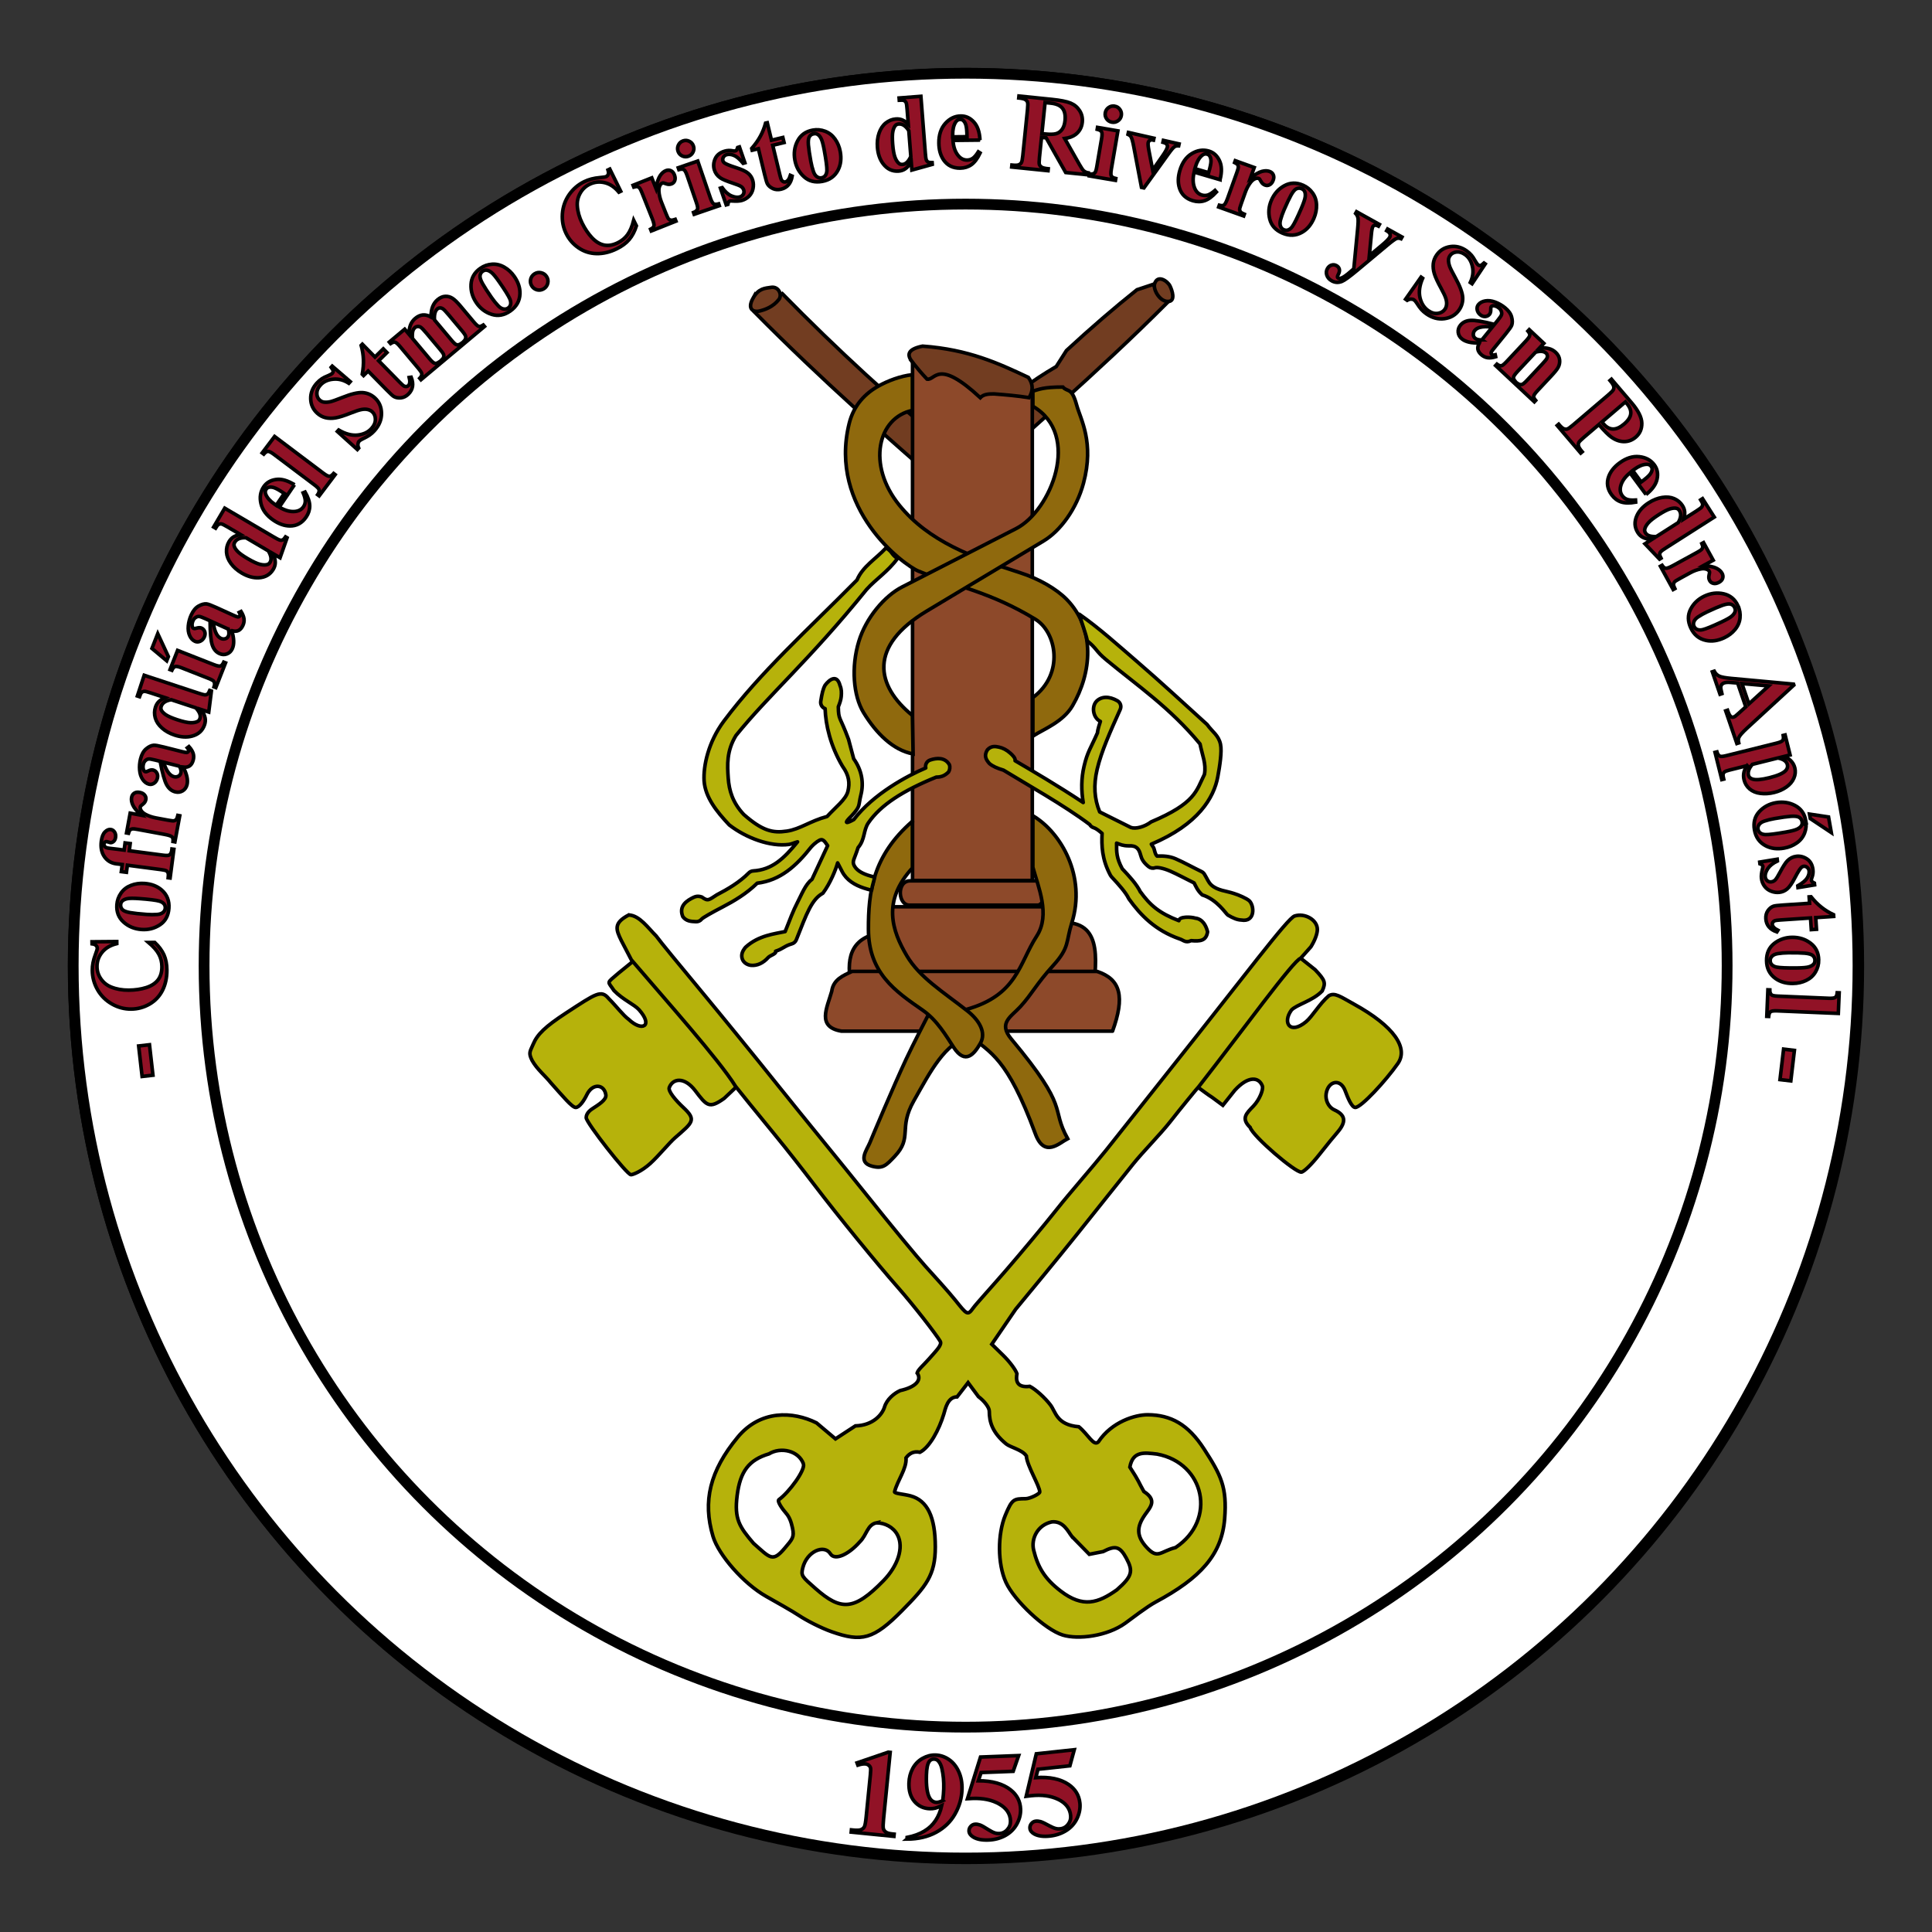 <?xml version="1.0" encoding="UTF-8" standalone="no"?>
<!-- Created with Inkscape (http://www.inkscape.org/) -->

<svg
   xmlns:dc="http://purl.org/dc/elements/1.1/"
   xmlns:cc="http://creativecommons.org/ns#"
   xmlns:rdf="http://www.w3.org/1999/02/22-rdf-syntax-ns#"
   xmlns:svg="http://www.w3.org/2000/svg"
   xmlns="http://www.w3.org/2000/svg"
   xmlns:sodipodi="http://sodipodi.sourceforge.net/DTD/sodipodi-0.dtd"
   xmlns:inkscape="http://www.inkscape.org/namespaces/inkscape"
   width="142.292mm"
   height="142.292mm"
   viewBox="0 0 142.292 142.292"
   version="1.1"
   id="svg8"
   inkscape:version="0.92.4 (5da689c313, 2019-01-14)"
   sodipodi:docname="Emblema Cofradía Santísimo Cristo de Rivero y San Pedro Apóstol (Avilés).svg">
  <rect x="0" y="0" width="142.292" height="142.292" fill="#333333" stroke="none"/>
  <defs
     id="defs2" />
  <sodipodi:namedview
     id="base"
     pagecolor="#ffffff"
     bordercolor="#666666"
     borderopacity="1.0"
     inkscape:pageopacity="0.0"
     inkscape:pageshadow="2"
     inkscape:zoom="1.4"
     inkscape:cx="273.74093"
     inkscape:cy="261.73315"
     inkscape:document-units="mm"
     inkscape:current-layer="layer1"
     showgrid="false"
     inkscape:snap-nodes="false"
     inkscape:window-width="1680"
     inkscape:window-height="1027"
     inkscape:window-x="-8"
     inkscape:window-y="-8"
     inkscape:window-maximized="1"
     fit-margin-top="5"
     fit-margin-left="5"
     fit-margin-right="5"
     fit-margin-bottom="5" />
  <g
     inkscape:label="Capa 1"
     inkscape:groupmode="layer"
     id="layer1"
     transform="translate(-5.604,5.212)">
    <circle
       r="65.749"
       cy="65.934"
       cx="76.75"
       id="circle895"
       style="opacity:1;fill:#000000;fill-opacity:1;fill-rule:nonzero;stroke:#000000;stroke-width:0.794;stroke-linecap:round;stroke-linejoin:round;stroke-miterlimit:4;stroke-dasharray:none;stroke-dashoffset:0;stroke-opacity:1" />
    <g
       id="g5189"
       transform="matrix(1.071,0,0,1.071,-0.785,-9.401)"
       style="stroke-width:0.933">
      <circle
         r="61.368"
         cy="70.315"
         cx="72.368"
         id="path4822"
         style="opacity:1;fill:#ffffff;fill-opacity:1;fill-rule:nonzero;stroke:#000000;stroke-width:0.741;stroke-linecap:round;stroke-linejoin:round;stroke-miterlimit:4;stroke-dasharray:none;stroke-dashoffset:0;stroke-opacity:1" />
      <circle
         style="opacity:1;fill:none;fill-opacity:1;fill-rule:nonzero;stroke:#000000;stroke-width:0.741;stroke-linecap:round;stroke-linejoin:round;stroke-miterlimit:4;stroke-dasharray:none;stroke-dashoffset:0;stroke-opacity:1"
         id="circle4824"
         cx="72.368"
         cy="70.315"
         r="52.368" />
      <g
         transform="translate(0.189,0.189)"
         id="g4944"
         style="stroke-width:0.933">
        <g
           id="g4920"
           style="stroke-width:0.933">
          <path
             sodipodi:nodetypes="ccccccccccssccsscccccccccccccccccccccsccccccccc"
             inkscape:connector-curvature="0"
             id="path4772"
             d="m 49.927,69.326 -1.639,1.333 c -0.832,0.726 -0.734,0.502 -0.289,1.181 0.626,0.646 1.397,0.951 1.729,1.327 0.994,1.126 0.197,1.525 -0.718,0.656 -0.395,-0.29 -0.846,-0.904 -1.374,-1.431 -0.518,-0.624 -0.86,-0.362 -2.928,0.988 -1.449,0.946 -1.984,1.476 -2.267,2.153 -0.21,0.502 -0.345,0.58 -0.068,1.124 0.344,0.611 0.918,1.065 1.273,1.517 0.823,0.92 1.469,1.705 1.721,1.705 0.253,0 0.576,-0.481 0.76,-0.865 0.399,-0.832 1.207,-0.738 1.313,0.002 0.049,0.346 -0.519,0.683 -0.939,0.959 -0.356,0.233 -0.414,0.487 -0.414,0.605 0,0.345 2.8,3.925 3.079,3.925 0.14,0 0.737,-0.237 1.328,-0.773 0.591,-0.535 1.276,-1.395 1.727,-1.788 1.196,-1.043 1.467,-1.203 0.542,-2.067 -0.501,-0.468 -1.061,-1.111 -0.961,-1.37 0.246,-0.641 1.049,-0.744 1.782,0.217 0.796,1.044 0.955,1.27 1.993,0.531 l 1.585,-1.494 c -2.216,-2.9 -4.036,-5.533 -7.233,-8.433 z m 37.484,8.712 c 0.097,-0.093 1.202,0.826 1.719,1.146 l 0.74,0.547 0.821,-1.033 c 0.933,-1.018 1.658,-0.91 1.891,-0.303 0.092,0.239 -0.19,0.951 -0.607,1.387 -0.484,0.506 -0.877,0.843 -0.23,1.468 0.197,0.622 3.081,3.091 3.518,3.076 0.172,-0.006 0.703,-0.524 1.262,-1.234 0.559,-0.71 0.982,-1.222 1.227,-1.506 0.627,-0.727 0.552,-1.19 -0.208,-1.536 -0.46,-0.21 -0.629,-0.726 -0.572,-1.114 0.127,-0.866 0.975,-1.088 1.305,-0.213 0.173,0.458 0.446,1.155 0.699,1.155 0.408,0 2.099,-1.838 2.926,-3.019 0.74,-1.057 -0.233,-2.555 -3.034,-4.095 -0.906,-0.498 -1.309,-0.815 -1.718,-0.56 -0.619,0.527 -1.132,1.425 -1.562,1.782 -1.091,0.903 -1.639,0.08 -1.006,-0.799 0.345,-0.38 1.467,-0.633 2.118,-1.317 0.259,-0.569 0.204,-0.734 -0.483,-1.46 L 94.475,69.022 c -2.206,2.559 -4.351,4.937 -7.064,9.015 z"
             style="opacity:0.997;fill:#b6b20b;fill-opacity:1;stroke:#000000;stroke-width:0.247;stroke-miterlimit:4;stroke-dasharray:none;stroke-opacity:1" />
          <path
             style="opacity:0.997;fill:#b6b20b;fill-opacity:1;stroke:#000000;stroke-width:0.247;stroke-miterlimit:4;stroke-dasharray:none;stroke-opacity:1"
             d="m 49.018,66.641 c -1.062,0.557 -0.888,0.995 -0.517,1.758 l 0.692,1.328 c 2.302,2.698 6.035,6.874 7.166,8.7 l 0.974,1.21 c 0.388,0.482 1.223,1.504 1.855,2.273 0.632,0.768 1.8,2.254 2.597,3.302 1.652,2.173 4.367,5.485 5.694,6.991 1.178,1.338 2.691,3.303 2.954,3.756 0.14,0.242 -0.242,0.611 -0.75,1.19 -0.417,0.475 -0.757,0.737 -0.837,0.99 0.352,0.49 -0.12,0.981 -1.161,1.208 -0.43,0.19 -0.927,0.613 -1.08,1.125 -0.159,0.531 -0.796,1.272 -2.004,1.305 l -1.37,0.893 -1.304,-1.099 c -1.625,-0.806 -3.857,-0.907 -5.421,0.985 -1.912,2.313 -2.421,4.405 -1.697,6.821 0.38,1.269 2.095,3.243 3.649,4.121 0.645,0.364 1.777,0.997 2.272,1.325 0.494,0.328 1.49,0.848 2.253,1.115 2.043,0.716 2.859,0.537 4.836,-1.469 1.654,-1.677 2.276,-2.422 2.276,-4.365 0,-2.073 -0.545,-3.198 -1.701,-3.513 -0.452,-0.123 -1.131,-0.159 -1.099,-0.284 0.201,-0.8 0.847,-1.587 0.786,-2.332 0.231,-0.31 0.536,-0.476 0.96,-0.384 0.675,-0.353 1.314,-1.553 1.64,-2.631 0.106,-0.349 0.259,-1.18 0.913,-1.178 l 0.755,-0.977 0.713,0.961 c 0.392,0.29 0.746,0.74 0.746,1 0,0.754 0.213,1.466 1.152,2.246 0.293,0.244 1.114,0.403 1.396,0.831 0.04,0.672 0.922,2.068 0.922,2.481 0,0.123 -0.658,0.459 -0.972,0.461 -0.817,0.006 -0.929,0.015 -1.392,1.127 -0.541,1.299 -0.544,3.341 0.035,4.616 0.573,1.261 2.686,3.256 3.909,3.632 1.07,0.328 3.064,0.076 4.297,-0.813 0.419,-0.302 1.477,-1.126 2.105,-1.463 3.059,-1.642 4.534,-3.244 4.732,-5.708 0.176,-2.195 -0.25,-3.005 -1.418,-4.813 -1.099,-1.7 -2.283,-2.34 -3.868,-2.35 -0.857,-0.006 -2.472,0.471 -3.399,1.865 -0.324,0.324 -0.695,-0.507 -1.341,-1.04 -1.535,-0.134 -1.58,-1.012 -1.956,-1.505 -0.376,-0.493 -1.012,-1.066 -1.414,-1.274 -0.999,0.124 -0.946,-0.518 -0.887,-0.869 -0.086,-0.27 -0.51,-0.837 -0.943,-1.26 l -0.786,-0.769 1.639,-2.402 c 1.012,-1.229 2.908,-3.515 4.256,-5.201 1.348,-1.687 3.122,-3.913 3.821,-4.784 0.699,-0.871 1.875,-2.047 2.573,-2.939 0.699,-0.892 1.851,-2.3 1.948,-2.393 2.982,-3.818 6.55,-8.734 6.997,-8.815 l 0.71,-0.796 c 0.262,-0.419 0.443,-0.881 0.444,-1.191 0.002,-0.662 -0.86,-1.149 -1.561,-0.927 -0.494,0.157 -3.412,4.089 -8.554,10.54 -1.503,1.886 -3.479,4.4 -4.432,5.588 -0.953,1.187 -2.522,2.966 -3.363,4.034 -0.842,1.068 -2.477,3.018 -3.47,4.17 -0.993,1.151 -2.079,2.335 -2.29,2.63 -0.38,0.531 -0.426,0.459 -1.23,-0.546 -0.447,-0.559 -1.479,-1.697 -2.05,-2.326 -0.571,-0.629 -2.408,-2.858 -4.081,-4.953 -1.673,-2.095 -4.366,-5.367 -5.985,-7.393 -1.618,-2.026 -4.135,-5.107 -5.511,-6.766 -1.376,-1.659 -2.626,-3.17 -2.94,-3.602 -0.545,-0.542 -1.139,-1.41 -1.878,-1.445 z m 12.009,37.744 c 0.139,0.436 -0.999,1.973 -1.687,2.464 -0.147,0.105 0.251,0.659 0.495,0.936 0.223,0.253 0.348,0.582 0.44,1.017 0.134,0.633 6.11e-4,0.75 -0.536,1.387 -0.838,0.996 -1.01,0.661 -2.147,-0.337 -0.97,-1.137 -1.327,-1.665 -1.125,-3.283 0.208,-1.666 0.807,-2.453 2.191,-2.868 0.824,-0.501 2.046,-0.212 2.368,0.684 z m 24.318,-0.669 c 3.279,0.615 4.128,4.52 1.274,6.426 -1.062,0.276 -1.219,0.822 -1.976,0.005 -0.723,-0.78 -0.719,-1.415 -0.126,-2.262 0.367,-0.523 0.856,-0.992 -0.08,-1.596 -0.39,-0.684 -0.283,-0.628 -0.963,-1.677 0.204,-1.12 0.991,-0.997 1.87,-0.896 z m -19.288,4.724 c 0.561,0.01 1.143,0.287 1.433,0.828 0.474,0.886 0.002,2.165 -0.955,3.149 -2.03,2.089 -2.934,2.076 -4.67,0.551 -0.938,-0.824 -1.021,-0.881 -0.882,-1.433 0.288,-1.149 1.486,-1.628 1.896,-0.964 0.31,0.501 1.27,0.038 2.016,-0.811 0.499,-0.479 0.511,-1.185 1.163,-1.321 z m 13.425,0.936 1.203,1.232 0.948,-0.186 c 0.84,-0.434 1.155,-0.375 1.606,0.467 0.468,0.875 0.409,1.226 -0.655,2.159 -1.301,0.927 -2.338,1.253 -3.862,0.09 -1.132,-0.863 -1.582,-1.678 -1.861,-2.808 -0.197,-0.799 0.27,-1.745 1.251,-1.952 0.796,-0.074 1.119,0.672 1.37,0.998 z"
             id="path4804"
             inkscape:connector-curvature="0"
             sodipodi:nodetypes="ccccccscccccscccccccccsccccccccsccsccccccccccccccccccsscccccsccccccsccccccccccccccccccccccccccccccccccccccc" />
        </g>
        <g
           id="g4916"
           transform="translate(0.003)"
           style="stroke-width:0.933">
          <g
             transform="translate(-26.458)"
             id="g4896"
             style="stroke-width:0.933">
            <g
               id="g4864"
               transform="translate(26.458)"
               style="stroke-width:0.933">
              <g
                 id="g4852"
                 style="stroke-width:0.933">
                <path
                   style="fill:#723d21;fill-opacity:1;fill-rule:evenodd;stroke:#000000;stroke-width:0.247px;stroke-linecap:butt;stroke-linejoin:miter;stroke-opacity:1"
                   d="m 57.663,25.187 c 4.622,4.673 9.155,8.671 13.865,12.729 4.849,-4.459 9.477,-8.331 14.566,-13.43 L 85.059,23.283 83.956,23.65 c -1.527,1.216 -3.139,2.604 -4.844,4.176 l -0.702,1.102 c -3.437,2.011 -4.811,3.764 -7.216,5.646 -3.966,-3.235 -7.838,-6.798 -11.626,-10.657 z"
                   id="path4843"
                   inkscape:connector-curvature="0"
                   sodipodi:nodetypes="cccccccccc" />
                <path
                   style="fill:#723d21;fill-opacity:1;fill-rule:evenodd;stroke:#000000;stroke-width:0.247px;stroke-linecap:butt;stroke-linejoin:miter;stroke-opacity:1"
                   d="m 57.563,24.218 c -0.451,0.804 0.07,0.977 0.401,0.902 0.415,-0.094 0.968,-0.29 1.37,-0.802 0.249,-0.318 -0.015,-0.919 -0.535,-0.835 -0.407,0.066 -0.852,0.052 -1.236,0.735 z"
                   id="path4845"
                   inkscape:connector-curvature="0"
                   sodipodi:nodetypes="sssss" />
                <path
                   style="fill:#723d21;fill-opacity:1;fill-rule:evenodd;stroke:#000000;stroke-width:0.247px;stroke-linecap:butt;stroke-linejoin:miter;stroke-opacity:1"
                   d="m 86.228,23.383 c 0.168,0.34 0.363,0.994 -0.049,1.063 -0.611,0.102 -1.135,-0.806 -1.005,-1.214 0.209,-0.653 0.89,-0.181 1.054,0.151 z"
                   id="path4847"
                   inkscape:connector-curvature="0"
                   sodipodi:nodetypes="ssss" />
              </g>
              <g
                 transform="translate(-0.094)"
                 id="g4839"
                 style="stroke-width:0.933">
                <path
                   style="opacity:1;fill:#8d492a;fill-opacity:1;fill-rule:nonzero;stroke:#000000;stroke-width:0.247;stroke-linecap:round;stroke-linejoin:round;stroke-miterlimit:4;stroke-dasharray:none;stroke-dashoffset:0;stroke-opacity:1"
                   d="m 68.621,28.54 c 3.258,0.595 5.229,1.138 8.235,1.993 V 64.275 H 68.621 Z"
                   id="rect4826"
                   inkscape:connector-curvature="0"
                   sodipodi:nodetypes="ccccc" />
                <path
                   style="fill:#8d492a;fill-opacity:1;fill-rule:evenodd;stroke:#000000;stroke-width:0.247px;stroke-linecap:butt;stroke-linejoin:miter;stroke-opacity:1"
                   d="m 77.232,64.296 c 0.686,-0.004 0.557,1.659 0,1.67 h -8.786 c -0.826,0.064 -0.952,-1.656 0,-1.67 z"
                   id="path4833"
                   inkscape:connector-curvature="0"
                   sodipodi:nodetypes="ccccc" />
                <path
                   style="fill:#8d492a;fill-opacity:1;fill-rule:evenodd;stroke:#000000;stroke-width:0.247px;stroke-linecap:butt;stroke-linejoin:miter;stroke-opacity:1"
                   d="m 64.437,71.658 c -0.423,-1.946 -0.123,-3.426 1.938,-3.775 v -1.804 h 11.559 v 1.203 c 3.553,-0.706 3.429,1.765 3.14,4.377 z"
                   id="path4831"
                   inkscape:connector-curvature="0"
                   sodipodi:nodetypes="ccccccc" />
                <path
                   style="fill:#8d492a;fill-opacity:1;fill-rule:evenodd;stroke:#000000;stroke-width:0.247;stroke-linecap:round;stroke-linejoin:round;stroke-miterlimit:4;stroke-dasharray:none;stroke-opacity:1"
                   d="m 64.466,70.522 c -0.629,0.295 -1.292,0.556 -1.403,1.37 -0.32,1.139 -1.051,2.45 0.668,2.74 h 18.642 c 0.849,-2.348 0.585,-3.566 -1.069,-4.109 z"
                   id="path4829"
                   inkscape:connector-curvature="0"
                   sodipodi:nodetypes="cccccc" />
              </g>
              <path
                 sodipodi:nodetypes="cccccccc"
                 inkscape:connector-curvature="0"
                 id="path4841"
                 d="m 68.508,28.613 c -0.368,-0.467 -0.364,-0.87 0.709,-1.087 3.16,0.227 5.224,1.184 7.276,2.15 0.343,0.472 0.334,0.921 0.047,1.394 -0.779,-0.127 -1.568,-0.196 -2.41,-0.26 -0.358,0.001 -0.711,0.012 -0.945,0.26 -2.962,-2.747 -3.079,-1.158 -3.662,-1.276 -0.375,-0.394 -0.704,-0.787 -1.016,-1.181 z"
                 style="fill:#723d21;fill-opacity:1;fill-rule:evenodd;stroke:#000000;stroke-width:0.247px;stroke-linecap:butt;stroke-linejoin:miter;stroke-opacity:1" />
            </g>
            <g
               id="g4878"
               transform="translate(26.325)"
               style="stroke-width:0.933">
              <path
                 sodipodi:nodetypes="csscsccsssscc"
                 inkscape:connector-curvature="0"
                 id="path4866"
                 d="m 68.65,31.944 c -2.374,0.486 -3.155,3.736 -0.898,6.52 2.016,2.486 5.049,3.605 8.268,4.63 1.339,0.427 2.549,1.137 3.243,1.849 1.995,2.048 1.719,5.059 0.395,7.317 -0.64,1.092 -1.937,1.587 -2.724,2.079 v -2.646 c 2.198,-1.638 1.615,-4.512 0.173,-5.386 -3.133,-1.899 -5.361,-2.217 -8.032,-3.307 -1.037,-0.424 -6.222,-4.296 -4.772,-10.158 0.311,-1.258 1.103,-2.069 2.034,-2.584 0.613,-0.339 1.465,-0.675 2.312,-0.77 z"
                 style="fill:#8f690d;fill-opacity:1;fill-rule:evenodd;stroke:#000000;stroke-width:0.247px;stroke-linecap:butt;stroke-linejoin:miter;stroke-opacity:1" />
              <path
                 sodipodi:nodetypes="ccssssccscsscc"
                 inkscape:connector-curvature="0"
                 id="path4868"
                 d="m 76.934,30.621 c 0.407,-0.118 0.719,-0.282 2.063,-0.283 0.333,0.38 0.602,-0.028 0.945,1.228 0.276,1.011 1.227,2.573 0.472,5.386 -0.471,1.758 -1.583,3.274 -2.74,3.969 l -8.032,4.819 c -4.027,2.416 -3.516,5.128 -0.992,7.182 l 0.047,2.646 c -1.381,-0.258 -2.535,-1.416 -3.402,-2.835 -0.713,-1.167 -0.862,-3.153 -0.327,-4.909 0.491,-1.615 1.765,-3.118 2.973,-3.737 l 7.843,-4.016 c 2.387,-1.222 4.519,-6.446 1.15,-8.41 z"
                 style="fill:#8f690d;fill-opacity:1;fill-rule:evenodd;stroke:#000000;stroke-width:0.247px;stroke-linecap:butt;stroke-linejoin:miter;stroke-opacity:1" />
              <path
                 sodipodi:nodetypes="ccsssscscsssssccsc"
                 inkscape:connector-curvature="0"
                 id="path4872"
                 d="m 76.934,63.363 v -3.544 c 1.932,1.145 3.686,4.16 2.677,7.371 -0.409,1.303 -0.143,1.678 -1.268,2.916 -1.188,1.305 -1.462,1.963 -2.275,2.849 -0.643,0.701 -1.539,1.114 -0.614,2.221 4.098,4.908 2.653,4.635 3.874,6.851 -0.558,0.284 -1.598,1.359 -2.221,-0.331 -1.95,-5.292 -3.113,-5.557 -4.488,-6.756 -1.776,0.575 -2.69,2.398 -3.874,4.488 -1.088,1.921 -0.053,2.493 -1.323,3.827 -0.572,0.601 -0.803,0.866 -1.559,0.661 -1.011,-0.274 -0.339,-1.124 -0.142,-1.606 0.204,-0.498 1.618,-3.866 2.504,-5.764 0.462,-0.989 1.465,-2.929 1.465,-2.929 l 2.646,-0.472 c 3.538,-0.979 3.64,-3.163 4.866,-5.055 0.952,-1.469 0.093,-3.386 -0.267,-4.725 z"
                 style="fill:#8f690d;fill-opacity:1;fill-rule:evenodd;stroke:#000000;stroke-width:0.247px;stroke-linecap:butt;stroke-linejoin:miter;stroke-opacity:1" />
              <path
                 sodipodi:nodetypes="ccssssssc"
                 inkscape:connector-curvature="0"
                 id="path4870"
                 d="m 68.65,60.198 v 3.213 c -2.088,2.266 -1.414,4.298 -0.378,6.048 0.881,1.487 2.495,2.475 4.158,3.78 0.843,0.662 1.303,1.508 0.898,2.221 -0.406,0.714 -1.027,1.535 -1.843,0.283 -0.504,-0.774 -1.141,-1.872 -2.126,-2.551 -1.907,-1.316 -3.729,-2.577 -3.733,-5.575 -0.003,-2.519 0.269,-5.023 3.024,-7.418 z"
                 style="fill:#8f690d;fill-opacity:1;fill-rule:evenodd;stroke:#000000;stroke-width:0.247px;stroke-linecap:butt;stroke-linejoin:miter;stroke-opacity:1" />
            </g>
          </g>
          <path
             sodipodi:nodetypes="cccccccscccsccccccccccccccccccccccccccccccccccccccccsccccsccccccccsccccccccccsccccccccccscscccccccccccccccccccccccscccccccscccccccccsccc"
             inkscape:connector-curvature="0"
             id="path4816"
             d="m 80.536,47.787 c 0.712,0.586 0.565,0.69 1.31,1.308 2.121,1.759 4.395,3.292 6.451,5.788 0.16,0.8 0.433,1.35 0.305,2.086 -0.567,1.144 -0.612,1.982 -3.669,3.273 -0.441,0.337 -1.06,0.506 -1.395,0.382 l -2.141,-1.068 c -0.373,-0.903 -0.43,-1.847 -0.176,-2.928 0.293,-1.245 0.916,-2.626 1.588,-4.123 0.098,-0.219 0.012,-0.477 -0.197,-0.594 -0.286,-0.16 -0.553,-0.24 -0.814,-0.232 -0.261,0.008 -0.52,0.124 -0.672,0.328 -0.303,0.407 -0.143,1.111 0.318,1.325 -0.176,0.526 -0.209,0.768 -0.195,0.774 -0.47,1.073 -0.689,1.295 -0.927,2.31 -0.199,0.845 -0.195,1.678 -0.059,2.494 -1.892,-1.251 -3.4,-2.12 -4.686,-2.877 0.048,-0.171 -0.196,-0.402 -0.33,-0.52 -0.252,-0.227 -0.522,-0.36 -0.779,-0.414 -0.257,-0.055 -0.532,-0.095 -0.793,0.186 -0.242,0.387 -0.118,0.659 0.141,0.945 0.221,0.185 0.519,0.321 0.967,0.455 1.524,0.937 4.15,2.398 5.93,3.74 0.058,0.104 0.153,0.181 0.266,0.217 0.223,0.071 0.413,0.251 0.582,0.391 -0.037,0.831 -0.025,1.764 0.578,2.887 0.019,0.035 0.043,0.068 0.07,0.098 0.501,0.534 0.98,1.078 1.166,1.463 0.011,0.024 0.024,0.047 0.039,0.068 0.794,1.109 1.817,2.164 3.486,2.742 0.26,0.081 0.402,0.299 0.783,0.117 0.62,0.053 1.037,0.022 1.133,-0.607 -0.188,-0.749 -0.587,-0.918 -0.847,-0.94 -0.288,-0.095 -1.108,-0.129 -1.127,0.174 -1.33,-0.513 -1.97,-1.041 -2.674,-2.025 l 0.039,0.068 c -0.277,-0.572 -0.777,-1.098 -1.26,-1.613 -0.405,-0.761 -0.393,-1.151 -0.388,-1.762 0.271,0.097 0.417,0.181 0.833,0.186 0.544,-0.032 0.709,0.213 0.821,0.642 0.068,0.264 0.188,0.498 0.549,0.79 0.127,0.102 0.298,0.131 0.451,0.074 0.116,-0.043 0.521,0.01 1.037,0.234 0.484,0.21 1.06,0.526 1.639,0.811 0.119,0.224 0.222,0.514 0.557,0.822 1.022,0.31 1.643,1.315 1.762,1.387 0.368,0.213 0.637,0.329 0.93,0.342 0.96,0.165 0.902,-0.972 0.553,-1.318 -0.186,-0.174 -0.761,-0.417 -1.059,-0.507 -0.542,-0.182 -1.125,-0.198 -1.556,-0.583 -0.214,-0.198 -0.268,-0.405 -0.479,-0.748 -0.047,-0.075 -0.114,-0.136 -0.193,-0.174 -0.585,-0.282 -1.2,-0.628 -1.783,-0.881 -0.432,-0.187 -0.854,-0.201 -1.279,-0.188 -0.084,-0.071 -0.13,-0.197 -0.197,-0.459 -0.043,-0.165 -0.075,-0.149 -0.196,-0.36 3.236,-1.362 4.303,-3.205 4.568,-4.634 0.133,-0.719 0.294,-1.729 0.187,-2.235 -0.131,-0.623 -0.553,-0.843 -0.921,-1.36 -1.624,-1.47 -3.145,-2.886 -4.812,-4.323 -1.321,-1.139 -2.621,-2.313 -3.976,-3.259 0.194,0.701 0.438,1.282 0.547,1.826 z m -16.853,15.866 c 0.304,0.598 0.877,0.933 1.49,1.137 0.174,0.058 0.355,0.108 0.539,0.152 0.063,-0.39 0.119,-0.463 0.212,-0.906 -0.164,-0.036 -0.318,-0.077 -0.46,-0.125 -0.492,-0.164 -0.802,-0.373 -0.957,-0.678 -0.149,-0.293 0.034,-0.451 0.275,-1.223 0.487,-0.556 0.353,-1.186 0.709,-1.705 0.843,-1.229 2.37,-2.208 4.668,-3.143 0.379,0.003 0.619,-0.128 0.844,-0.352 0.083,-0.129 0.118,-0.342 0.055,-0.506 -0.299,-0.508 -0.863,-0.47 -1.316,-0.318 -0.229,0.075 -0.362,0.313 -0.307,0.547 -1.269,0.535 -3.603,1.785 -4.945,3.546 0,0 -1.011,0.585 -0.172,-0.235 0.659,-0.714 0.46,-0.664 0.662,-1.476 0.202,-0.812 0.062,-1.684 -0.5,-2.467 l -0.355,-1.335 c -0.604,-1.639 -0.688,-1.301 -0.702,-2.239 0.094,-0.237 0.18,-0.478 0.199,-0.697 0.025,-0.283 0.026,-0.512 -0.082,-0.764 -0.208,-0.804 -0.723,-0.426 -1.025,-0.027 -0.144,0.256 -0.217,0.567 -0.299,1.104 -0.037,0.22 0.089,0.436 0.299,0.512 0.035,1.111 0.365,2.55 1.189,3.951 0.007,0.012 0.015,0.024 0.023,0.035 0.425,0.592 0.499,1.12 0.354,1.705 -0.139,0.559 -0.876,1.107 -1.43,1.724 -1.18,0.316 -1.846,0.867 -2.762,1.006 -0.964,0.147 -1.681,-0.01 -2.973,-1.148 -0.752,-0.804 -1.003,-1.624 -1.064,-2.502 -0.061,-0.882 -0.123,-1.85 0.531,-2.924 2.282,-2.824 5.015,-5.142 8.984,-10.045 0.005,-0.005 0.011,-0.01 0.016,-0.016 0.608,-0.679 1.454,-1.215 2.106,-2.109 -0.465,-0.333 -0.301,-0.417 -0.779,-0.738 -0.722,0.78 -1.607,1.276 -2.002,2.212 -0.003,0.003 -0.005,0.005 -0.008,0.008 -0.003,0.003 -0.005,0.005 -0.008,0.008 -3.345,3.388 -6.604,6.301 -9.137,9.685 -1.075,1.442 -1.422,3.087 -1.361,4.117 0.077,1.119 0.852,2.096 1.728,3.025 1.167,0.905 2.828,1.516 4.108,1.341 0.208,-0.032 0.39,-0.127 0.59,-0.178 -0.953,1.172 -1.767,1.924 -3.053,2 -0.114,0.007 -0.221,0.056 -0.301,0.137 -0.645,0.653 -1.464,1.126 -2.199,1.508 -0.539,0.341 -0.601,0.471 -1.029,0.15 -0.341,-0.118 -0.513,-5.78e-4 -0.703,0.09 -0.561,0.296 -0.843,0.686 -0.602,1.264 0.234,0.307 0.533,0.328 0.912,0.342 0.146,0.005 0.286,-0.06 0.377,-0.174 0.081,-0.101 0.712,-0.456 1.473,-0.852 0.735,-0.382 1.605,-0.892 2.35,-1.621 1.59,-0.19 2.681,-1.179 3.723,-2.502 l -0.02,0.025 c 0.306,-0.338 0.582,-0.503 0.693,-0.512 0.056,-0.004 0.092,-7.63e-4 0.186,0.07 0.065,0.049 0.167,0.2 0.262,0.338 l -1.079,2.322 c -0.444,0.319 -0.725,1.068 -0.997,1.586 -0.29,0.553 -0.546,1.239 -0.846,2 -0.695,0.155 -1.821,0.255 -2.711,1.066 -0.021,0.019 -0.04,0.04 -0.057,0.063 -0.151,0.199 -0.277,0.446 -0.184,0.742 0.093,0.297 0.395,0.433 0.609,0.451 0.43,0.037 0.838,-0.159 1.184,-0.545 0.131,-0.141 0.586,-0.253 0.501,-0.425 0.509,-0.162 0.62,-0.369 1.116,-0.507 0.14,-0.039 0.253,-0.141 0.307,-0.275 0.354,-0.888 0.622,-1.608 0.9,-2.139 0.279,-0.531 0.549,-0.859 0.93,-1.068 0.515,-0.692 0.889,-1.632 1.014,-2.085 z"
             style="color:#000000;font-style:normal;font-variant:normal;font-weight:normal;font-stretch:normal;font-size:medium;line-height:normal;font-family:sans-serif;font-variant-ligatures:normal;font-variant-position:normal;font-variant-caps:normal;font-variant-numeric:normal;font-variant-alternates:normal;font-feature-settings:normal;text-indent:0;text-align:start;text-decoration:none;text-decoration-line:none;text-decoration-style:solid;text-decoration-color:#000000;letter-spacing:normal;word-spacing:normal;text-transform:none;writing-mode:lr-tb;direction:ltr;text-orientation:mixed;dominant-baseline:auto;baseline-shift:baseline;text-anchor:start;white-space:normal;shape-padding:0;clip-rule:nonzero;display:inline;overflow:visible;visibility:visible;opacity:1;isolation:auto;mix-blend-mode:normal;color-interpolation:sRGB;color-interpolation-filters:linearRGB;solid-color:#000000;solid-opacity:1;vector-effect:none;fill:#b6b20b;fill-opacity:1;fill-rule:evenodd;stroke:#000000;stroke-width:0.247;stroke-linecap:round;stroke-linejoin:round;stroke-miterlimit:4;stroke-dasharray:none;stroke-dashoffset:0;stroke-opacity:1;color-rendering:auto;image-rendering:auto;shape-rendering:auto;text-rendering:auto;enable-background:accumulate" />
        </g>
      </g>
      <g
         id="text4960"
         style="font-style:normal;font-variant:normal;font-weight:bold;font-stretch:normal;font-size:7.408px;line-height:125%;font-family:'Times New Roman';-inkscape-font-specification:'Times New Roman, Bold';letter-spacing:0px;word-spacing:0px;fill:#911226;fill-opacity:1;stroke:#000000;stroke-width:0.247;stroke-linecap:butt;stroke-linejoin:miter;stroke-miterlimit:4;stroke-dasharray:none;stroke-opacity:1"
         transform="rotate(-9.64,158.264,882.698)"
         aria-label=" - Cofradía del Stmo. Cristo de Rivero y San Pedro Apóstol -">
        <path
           inkscape:connector-curvature="0"
           id="path4966"
           style="font-size:7.408px;fill:#911226;fill-opacity:1;stroke:#000000;stroke-width:0.247;stroke-miterlimit:4;stroke-dasharray:none;stroke-opacity:1"
           d="m 153.378,63.368 -0.116,2.106 -0.748,-0.041 0.116,-2.106 z" />
        <path
           inkscape:connector-curvature="0"
           id="path4968"
           style="font-size:7.408px;fill:#911226;fill-opacity:1;stroke:#000000;stroke-width:0.247;stroke-miterlimit:4;stroke-dasharray:none;stroke-opacity:1"
           d="m 150.669,55.726 1.679,0.27 -0.022,0.139 q -0.682,0.051 -1.101,0.424 -0.419,0.372 -0.506,0.915 -0.073,0.454 0.127,0.874 0.2,0.421 0.593,0.663 0.503,0.312 1.164,0.418 0.65,0.105 1.212,0.026 0.559,-0.079 0.89,-0.384 0.328,-0.306 0.417,-0.863 0.073,-0.457 -0.066,-0.868 -0.139,-0.414 -0.56,-0.914 l 0.418,0.067 q 0.359,0.476 0.481,0.949 0.119,0.47 0.024,1.059 -0.125,0.775 -0.532,1.329 -0.407,0.55 -1.042,0.785 -0.634,0.231 -1.292,0.126 -0.693,-0.111 -1.256,-0.572 -0.563,-0.464 -0.807,-1.134 -0.243,-0.673 -0.132,-1.366 0.082,-0.511 0.395,-1.043 0.181,-0.308 0.196,-0.397 0.018,-0.114 -0.051,-0.21 -0.072,-0.1 -0.25,-0.154 z" />
        <path
           inkscape:connector-curvature="0"
           id="path4970"
           style="font-size:7.408px;fill:#911226;fill-opacity:1;stroke:#000000;stroke-width:0.247;stroke-miterlimit:4;stroke-dasharray:none;stroke-opacity:1"
           d="m 152.781,53.497 q 0.106,-0.428 0.418,-0.743 0.312,-0.314 0.767,-0.403 0.455,-0.093 0.94,0.027 0.699,0.173 1.082,0.643 0.463,0.569 0.277,1.324 -0.183,0.741 -0.802,1.013 -0.619,0.272 -1.303,0.103 -0.706,-0.174 -1.129,-0.711 -0.425,-0.541 -0.249,-1.254 z m 0.253,0.048 q -0.044,0.179 0.061,0.343 0.102,0.159 0.492,0.3 0.387,0.137 1.097,0.312 0.376,0.093 0.715,0.124 0.259,0.023 0.42,-0.071 0.161,-0.094 0.201,-0.256 0.039,-0.158 -0.023,-0.285 -0.086,-0.166 -0.289,-0.265 -0.316,-0.153 -1.331,-0.403 -0.597,-0.147 -0.835,-0.135 -0.241,0.011 -0.375,0.116 -0.096,0.073 -0.133,0.221 z" />
        <path
           inkscape:connector-curvature="0"
           id="path4972"
           style="font-size:7.408px;fill:#911226;fill-opacity:1;stroke:#000000;stroke-width:0.247;stroke-miterlimit:4;stroke-dasharray:none;stroke-opacity:1"
           d="m 154.242,49.984 2.244,0.691 q 0.325,0.1 0.429,0.056 0.162,-0.071 0.243,-0.372 l 0.124,0.038 -0.586,1.905 -0.124,-0.038 q 0.064,-0.219 0.046,-0.323 -0.02,-0.108 -0.092,-0.168 -0.072,-0.06 -0.335,-0.141 l -2.244,-0.691 -0.145,0.47 -0.339,-0.104 0.145,-0.47 -0.239,-0.073 -0.164,-0.047 q -0.498,-0.153 -0.718,-0.618 -0.219,-0.469 -0.028,-1.091 0.131,-0.425 0.353,-0.58 0.223,-0.158 0.416,-0.099 0.156,0.048 0.23,0.211 0.075,0.163 0.01,0.374 -0.055,0.18 -0.182,0.258 -0.125,0.075 -0.239,0.04 -0.031,-0.01 -0.122,-0.06 -0.054,-0.032 -0.106,-0.048 -0.073,-0.022 -0.12,0.009 -0.069,0.039 -0.093,0.119 -0.031,0.1 0.031,0.195 0.063,0.091 0.246,0.148 l 0.607,0.179 0.411,0.127 0.147,-0.477 0.339,0.104 z" />
        <path
           inkscape:connector-curvature="0"
           id="path4974"
           style="font-size:7.408px;fill:#911226;fill-opacity:1;stroke:#000000;stroke-width:0.247;stroke-miterlimit:4;stroke-dasharray:none;stroke-opacity:1"
           d="m 154.737,47.446 0.72,0.264 q -0.377,-0.496 -0.449,-0.793 -0.076,-0.297 0.005,-0.518 0.07,-0.19 0.23,-0.259 0.158,-0.073 0.372,0.005 0.228,0.083 0.312,0.242 0.086,0.155 0.029,0.311 -0.066,0.18 -0.23,0.27 -0.164,0.09 -0.186,0.109 -0.033,0.026 -0.049,0.071 -0.036,0.099 0.006,0.214 0.064,0.182 0.252,0.331 0.29,0.229 0.687,0.375 l 0.73,0.268 0.191,0.066 q 0.194,0.071 0.257,0.067 0.107,-0.007 0.179,-0.069 0.071,-0.067 0.151,-0.253 l 0.122,0.045 -0.629,1.715 -0.122,-0.045 q 0.059,-0.213 -0.01,-0.32 -0.071,-0.111 -0.485,-0.263 l -1.756,-0.643 q -0.272,-0.1 -0.356,-0.1 -0.108,-8.85e-4 -0.175,0.047 -0.068,0.048 -0.145,0.205 l -0.126,-0.046 z" />
        <path
           inkscape:connector-curvature="0"
           id="path4976"
           style="font-size:7.408px;fill:#911226;fill-opacity:1;stroke:#000000;stroke-width:0.247;stroke-miterlimit:4;stroke-dasharray:none;stroke-opacity:1"
           d="m 158.865,44.937 q 0.25,0.786 0.052,1.236 -0.117,0.265 -0.366,0.364 -0.253,0.098 -0.514,-0.017 -0.354,-0.156 -0.501,-0.585 -0.15,-0.43 -0.17,-1.66 l -0.311,-0.137 q -0.351,-0.155 -0.458,-0.154 -0.109,-0.004 -0.222,0.072 -0.116,0.075 -0.175,0.208 -0.095,0.215 -0.06,0.396 0.022,0.112 0.101,0.147 0.07,0.031 0.213,-0.017 0.198,-0.063 0.33,-0.005 0.162,0.071 0.224,0.245 0.06,0.169 -0.026,0.364 -0.092,0.209 -0.28,0.295 -0.187,0.084 -0.356,0.009 -0.238,-0.105 -0.37,-0.389 -0.135,-0.285 -0.102,-0.674 0.033,-0.389 0.193,-0.753 0.194,-0.44 0.495,-0.612 0.299,-0.177 0.551,-0.156 0.159,0.015 0.659,0.235 l 1.202,0.53 q 0.212,0.093 0.275,0.102 0.06,0.007 0.101,-0.015 0.041,-0.021 0.06,-0.064 0.038,-0.086 -0.045,-0.229 l 0.123,-0.064 q 0.172,0.273 0.206,0.502 0.032,0.224 -0.067,0.449 -0.117,0.265 -0.305,0.36 -0.191,0.094 -0.458,0.016 z m -0.242,-0.106 -1.036,-0.457 q 0.059,0.504 0.241,0.818 0.122,0.208 0.304,0.288 0.152,0.067 0.316,0.009 0.126,-0.043 0.191,-0.192 0.073,-0.166 -0.016,-0.466 z" />
        <path
           inkscape:connector-curvature="0"
           id="path4978"
           style="font-size:7.408px;fill:#911226;fill-opacity:1;stroke:#000000;stroke-width:0.247;stroke-miterlimit:4;stroke-dasharray:none;stroke-opacity:1"
           d="m 157.274,38.26 3.441,1.819 q 0.349,0.184 0.423,0.199 0.119,0.03 0.207,-0.013 0.09,-0.046 0.198,-0.219 l 0.106,0.056 -0.422,1.393 -0.473,-0.25 q 0.155,0.372 0.159,0.604 0.006,0.228 -0.112,0.452 -0.303,0.572 -0.99,0.634 -0.558,0.049 -1.162,-0.271 -0.483,-0.255 -0.775,-0.623 -0.296,-0.369 -0.339,-0.76 -0.041,-0.394 0.135,-0.727 0.113,-0.214 0.284,-0.337 0.171,-0.122 0.479,-0.201 l -0.902,-0.477 q -0.342,-0.181 -0.428,-0.189 -0.113,-0.011 -0.198,0.042 -0.085,0.053 -0.197,0.264 l -0.134,-0.071 z m 1.554,1.967 q -0.579,-0.004 -0.76,0.339 -0.063,0.118 -0.039,0.229 0.037,0.171 0.245,0.379 0.211,0.205 0.725,0.478 0.566,0.299 0.882,0.36 0.316,0.061 0.513,-0.019 0.1,-0.041 0.167,-0.169 0.149,-0.281 -0.161,-0.764 z" />
        <path
           inkscape:connector-curvature="0"
           id="path4980"
           style="font-size:7.408px;fill:#911226;fill-opacity:1;stroke:#000000;stroke-width:0.247;stroke-miterlimit:4;stroke-dasharray:none;stroke-opacity:1"
           d="m 159.824,36.957 2.296,1.384 q 0.307,0.185 0.436,0.166 0.127,-0.021 0.264,-0.221 l 0.112,0.067 -0.943,1.564 -0.112,-0.067 q 0.11,-0.196 0.06,-0.352 -0.034,-0.105 -0.341,-0.29 l -1.691,-1.02 q -0.307,-0.185 -0.433,-0.164 -0.13,0.019 -0.265,0.216 l -0.115,-0.069 z m -1.152,-1.362 0.457,1.674 -0.161,0.266 -0.858,-1.007 z" />
        <path
           inkscape:connector-curvature="0"
           id="path4982"
           style="font-size:7.408px;fill:#911226;fill-opacity:1;stroke:#000000;stroke-width:0.247;stroke-miterlimit:4;stroke-dasharray:none;stroke-opacity:1"
           d="m 163.725,36.244 q 0.106,0.818 -0.17,1.226 -0.162,0.24 -0.425,0.293 -0.266,0.051 -0.503,-0.109 -0.321,-0.217 -0.389,-0.665 -0.071,-0.45 0.13,-1.664 l -0.282,-0.191 q -0.318,-0.215 -0.423,-0.234 -0.106,-0.024 -0.231,0.032 -0.128,0.053 -0.209,0.173 -0.132,0.195 -0.13,0.379 0.001,0.114 0.073,0.163 0.063,0.043 0.213,0.021 0.206,-0.027 0.326,0.054 0.147,0.099 0.177,0.281 0.029,0.177 -0.091,0.354 -0.128,0.189 -0.329,0.241 -0.199,0.049 -0.352,-0.055 -0.216,-0.146 -0.295,-0.448 -0.082,-0.305 0.02,-0.681 0.102,-0.377 0.325,-0.706 0.27,-0.398 0.596,-0.514 0.326,-0.12 0.57,-0.055 0.154,0.043 0.607,0.349 l 1.088,0.736 q 0.192,0.13 0.253,0.149 0.058,0.017 0.102,0.004 0.044,-0.014 0.071,-0.053 0.053,-0.078 -0.003,-0.234 l 0.133,-0.041 q 0.12,0.3 0.113,0.531 -0.009,0.226 -0.146,0.429 -0.162,0.24 -0.364,0.3 -0.205,0.058 -0.453,-0.066 z m -0.219,-0.148 -0.938,-0.634 q -0.033,0.506 0.091,0.847 0.083,0.226 0.248,0.338 0.138,0.093 0.31,0.065 0.132,-0.02 0.223,-0.155 0.101,-0.15 0.067,-0.461 z" />
        <path
           inkscape:connector-curvature="0"
           id="path4984"
           style="font-size:7.408px;fill:#911226;fill-opacity:1;stroke:#000000;stroke-width:0.247;stroke-miterlimit:4;stroke-dasharray:none;stroke-opacity:1"
           d="m 164.659,27.858 2.979,2.505 q 0.302,0.254 0.371,0.284 0.11,0.055 0.206,0.031 0.098,-0.026 0.239,-0.172 l 0.091,0.077 -0.706,1.273 -0.41,-0.344 q 0.073,0.397 0.028,0.624 -0.042,0.224 -0.205,0.418 -0.417,0.496 -1.102,0.411 -0.555,-0.07 -1.079,-0.51 -0.418,-0.351 -0.627,-0.772 -0.211,-0.423 -0.171,-0.815 0.043,-0.394 0.285,-0.682 0.156,-0.186 0.349,-0.269 0.193,-0.083 0.51,-0.096 l -0.781,-0.656 q -0.296,-0.249 -0.378,-0.275 -0.108,-0.034 -0.203,-4.06e-4 -0.095,0.034 -0.248,0.217 l -0.116,-0.098 z m 1.104,2.251 q -0.565,-0.126 -0.815,0.171 -0.086,0.102 -0.087,0.215 -2.8e-4,0.175 0.16,0.423 0.162,0.245 0.608,0.62 0.49,0.412 0.786,0.538 0.296,0.126 0.506,0.09 0.106,-0.019 0.199,-0.13 0.205,-0.244 0.004,-0.781 z" />
        <path
           inkscape:connector-curvature="0"
           id="path4986"
           style="font-size:7.408px;fill:#911226;fill-opacity:1;stroke:#000000;stroke-width:0.247;stroke-miterlimit:4;stroke-dasharray:none;stroke-opacity:1"
           d="m 169.655,27.072 -1.286,1.338 q 0.508,0.443 1.015,0.479 0.389,0.028 0.633,-0.225 0.15,-0.156 0.187,-0.367 0.034,-0.213 -0.052,-0.577 l 0.143,-0.033 q 0.214,0.587 0.152,0.99 -0.064,0.4 -0.367,0.716 -0.522,0.542 -1.207,0.42 -0.552,-0.099 -1.05,-0.578 -0.61,-0.587 -0.654,-1.261 -0.044,-0.68 0.382,-1.123 0.356,-0.37 0.922,-0.348 0.566,0.017 1.183,0.57 z m -0.791,0.473 q -0.42,-0.404 -0.621,-0.507 -0.199,-0.106 -0.373,-0.087 -0.1,0.01 -0.187,0.101 -0.13,0.136 -0.08,0.35 0.084,0.377 0.488,0.766 l 0.091,0.088 z" />
        <path
           inkscape:connector-curvature="0"
           id="path4988"
           style="font-size:7.408px;fill:#911226;fill-opacity:1;stroke:#000000;stroke-width:0.247;stroke-miterlimit:4;stroke-dasharray:none;stroke-opacity:1"
           d="m 168.866,23.57 2.886,3.056 q 0.246,0.26 0.376,0.277 0.128,0.014 0.314,-0.142 l 0.089,0.095 -1.328,1.254 -0.089,-0.095 q 0.158,-0.159 0.153,-0.323 -0.005,-0.11 -0.25,-0.371 l -2.404,-2.546 q -0.243,-0.258 -0.371,-0.272 -0.13,-0.017 -0.314,0.137 l -0.092,-0.097 z" />
        <path
           inkscape:connector-curvature="0"
           id="path4990"
           style="font-size:7.408px;fill:#911226;fill-opacity:1;stroke:#000000;stroke-width:0.247;stroke-miterlimit:4;stroke-dasharray:none;stroke-opacity:1"
           d="m 173.583,19.465 1.044,1.259 -0.116,0.092 q -0.463,-0.418 -1.018,-0.455 -0.554,-0.042 -0.929,0.253 -0.29,0.228 -0.337,0.519 -0.047,0.286 0.112,0.487 0.101,0.128 0.239,0.18 0.188,0.069 0.472,0.056 0.207,-0.012 0.878,-0.154 0.938,-0.201 1.407,-0.091 0.466,0.112 0.766,0.492 0.381,0.483 0.278,1.13 -0.102,0.642 -0.681,1.099 -0.182,0.143 -0.373,0.234 -0.191,0.091 -0.516,0.181 -0.181,0.051 -0.269,0.12 -0.074,0.058 -0.111,0.18 -0.038,0.122 0.003,0.279 l -0.105,0.083 -1.147,-1.454 0.105,-0.083 q 0.609,0.515 1.219,0.559 0.611,0.039 1.023,-0.286 0.318,-0.251 0.369,-0.572 0.054,-0.323 -0.128,-0.553 -0.107,-0.136 -0.282,-0.206 -0.172,-0.072 -0.409,-0.069 -0.24,-1.4e-5 -0.76,0.111 -0.729,0.156 -1.103,0.155 -0.373,-4.04e-4 -0.675,-0.126 -0.299,-0.128 -0.512,-0.398 -0.363,-0.46 -0.28,-1.051 0.083,-0.59 0.597,-0.996 0.187,-0.148 0.399,-0.241 0.16,-0.071 0.425,-0.127 0.265,-0.061 0.342,-0.122 0.074,-0.058 0.081,-0.137 0.007,-0.079 -0.093,-0.281 z" />
        <path
           inkscape:connector-curvature="0"
           id="path4992"
           style="font-size:7.408px;fill:#911226;fill-opacity:1;stroke:#000000;stroke-width:0.247;stroke-miterlimit:4;stroke-dasharray:none;stroke-opacity:1"
           d="m 175.878,18.325 0.707,1.015 0.659,-0.459 0.205,0.294 -0.659,0.459 1.192,1.713 q 0.167,0.241 0.238,0.297 0.071,0.052 0.159,0.057 0.085,0.002 0.133,-0.031 0.193,-0.134 0.161,-0.548 l 0.135,0.003 q 0.156,0.737 -0.384,1.113 -0.264,0.184 -0.55,0.167 -0.284,-0.022 -0.461,-0.168 -0.1,-0.08 -0.41,-0.526 l -1.043,-1.499 -0.362,0.252 -0.072,-0.104 q 0.19,-0.525 0.249,-0.997 0.062,-0.475 0.008,-0.971 z" />
        <path
           inkscape:connector-curvature="0"
           id="path4994"
           style="font-size:7.408px;fill:#911226;fill-opacity:1;stroke:#000000;stroke-width:0.247;stroke-miterlimit:4;stroke-dasharray:none;stroke-opacity:1"
           d="m 178.922,17.795 0.225,0.384 q 0.087,-0.403 0.23,-0.625 0.144,-0.227 0.387,-0.369 0.281,-0.164 0.548,-0.145 0.267,0.02 0.527,0.228 0.085,-0.427 0.24,-0.685 0.158,-0.26 0.408,-0.406 0.303,-0.177 0.563,-0.141 0.261,0.031 0.456,0.207 0.196,0.17 0.47,0.639 l 0.7,1.196 q 0.197,0.337 0.304,0.384 0.11,0.045 0.318,-0.044 l 0.066,0.112 -1.508,0.882 -0.066,-0.112 q 0.169,-0.12 0.182,-0.291 0.007,-0.117 -0.17,-0.42 l -0.734,-1.255 q -0.228,-0.39 -0.322,-0.478 -0.093,-0.088 -0.191,-0.098 -0.097,-0.015 -0.187,0.038 -0.134,0.079 -0.213,0.259 -0.081,0.177 -0.106,0.456 l 0.917,1.567 q 0.185,0.315 0.285,0.365 0.139,0.073 0.35,-0.033 l 0.066,0.112 -1.511,0.884 -0.066,-0.112 q 0.118,-0.077 0.156,-0.171 0.039,-0.098 0.017,-0.186 -0.021,-0.093 -0.171,-0.349 l -0.734,-1.255 q -0.232,-0.396 -0.322,-0.478 -0.09,-0.082 -0.198,-0.094 -0.105,-0.014 -0.189,0.035 -0.125,0.073 -0.19,0.199 -0.09,0.183 -0.119,0.514 l 0.917,1.567 q 0.181,0.309 0.299,0.374 0.119,0.06 0.324,-0.034 l 0.066,0.112 -1.505,0.881 -0.066,-0.112 q 0.173,-0.127 0.193,-0.272 0.013,-0.1 -0.184,-0.437 l -0.965,-1.648 q -0.194,-0.331 -0.304,-0.376 -0.107,-0.046 -0.315,0.042 l -0.068,-0.116 z" />
        <path
           inkscape:connector-curvature="0"
           id="path4996"
           style="font-size:7.408px;fill:#911226;fill-opacity:1;stroke:#000000;stroke-width:0.247;stroke-miterlimit:4;stroke-dasharray:none;stroke-opacity:1"
           d="m 184.752,14.539 q 0.399,-0.188 0.84,-0.143 0.441,0.045 0.796,0.341 0.359,0.295 0.571,0.747 0.306,0.651 0.182,1.246 -0.15,0.718 -0.854,1.049 -0.691,0.325 -1.292,0.016 -0.601,-0.309 -0.901,-0.947 -0.309,-0.658 -0.159,-1.324 0.152,-0.671 0.817,-0.984 z m 0.122,0.226 q -0.167,0.079 -0.228,0.263 -0.059,0.18 0.077,0.571 0.138,0.387 0.449,1.048 0.165,0.35 0.354,0.633 0.145,0.215 0.32,0.281 0.175,0.066 0.325,-0.005 0.147,-0.069 0.207,-0.197 0.075,-0.171 0.024,-0.391 -0.081,-0.342 -0.526,-1.288 -0.262,-0.556 -0.421,-0.733 -0.161,-0.18 -0.326,-0.218 -0.117,-0.029 -0.255,0.036 z" />
        <path
           inkscape:connector-curvature="0"
           id="path4998"
           style="font-size:7.408px;fill:#911226;fill-opacity:1;stroke:#000000;stroke-width:0.247;stroke-miterlimit:4;stroke-dasharray:none;stroke-opacity:1"
           d="m 188.362,15.539 q 0.234,-0.096 0.462,0.002 0.231,0.097 0.326,0.328 0.095,0.231 -0.002,0.462 -0.098,0.228 -0.329,0.323 -0.231,0.095 -0.461,0.001 -0.228,-0.098 -0.323,-0.329 -0.095,-0.231 -0.001,-0.461 0.097,-0.231 0.328,-0.326 z" />
        <path
           inkscape:connector-curvature="0"
           id="path5000"
           style="font-size:7.408px;fill:#911226;fill-opacity:1;stroke:#000000;stroke-width:0.247;stroke-miterlimit:4;stroke-dasharray:none;stroke-opacity:1"
           d="m 194.67,9.301 0.485,1.63 -0.135,0.04 q -0.342,-0.593 -0.859,-0.809 -0.517,-0.216 -1.044,-0.059 -0.44,0.131 -0.733,0.493 -0.292,0.362 -0.34,0.822 -0.063,0.589 0.128,1.23 0.188,0.631 0.502,1.104 0.313,0.469 0.732,0.635 0.418,0.162 0.959,0.002 0.444,-0.132 0.754,-0.436 0.313,-0.305 0.581,-0.901 l 0.121,0.406 q -0.273,0.53 -0.647,0.845 -0.372,0.311 -0.944,0.481 -0.752,0.224 -1.428,0.096 -0.672,-0.128 -1.159,-0.599 -0.484,-0.471 -0.673,-1.109 -0.2,-0.673 -0.029,-1.38 0.174,-0.708 0.672,-1.219 0.501,-0.511 1.173,-0.711 0.496,-0.147 1.111,-0.097 0.356,0.03 0.443,0.004 0.111,-0.033 0.167,-0.136 0.059,-0.108 0.03,-0.292 z" />
        <path
           inkscape:connector-curvature="0"
           id="path5002"
           style="font-size:7.408px;fill:#911226;fill-opacity:1;stroke:#000000;stroke-width:0.247;stroke-miterlimit:4;stroke-dasharray:none;stroke-opacity:1"
           d="m 197.415,10.38 0.16,0.75 q 0.22,-0.583 0.432,-0.802 0.211,-0.223 0.441,-0.272 0.198,-0.042 0.341,0.057 0.146,0.095 0.194,0.317 0.051,0.237 -0.038,0.393 -0.085,0.155 -0.248,0.19 -0.188,0.04 -0.351,-0.051 -0.164,-0.091 -0.191,-0.1 -0.04,-0.014 -0.086,-0.004 -0.103,0.022 -0.178,0.119 -0.119,0.151 -0.146,0.39 -0.04,0.367 0.048,0.781 l 0.162,0.761 0.046,0.197 q 0.043,0.202 0.08,0.253 0.063,0.086 0.154,0.115 0.094,0.024 0.294,-0.007 l 0.027,0.127 -1.787,0.381 -0.027,-0.127 q 0.212,-0.064 0.265,-0.179 0.056,-0.119 -0.036,-0.551 l -0.39,-1.829 q -0.06,-0.283 -0.105,-0.355 -0.057,-0.092 -0.134,-0.123 -0.077,-0.032 -0.251,-0.013 l -0.028,-0.131 z" />
        <path
           inkscape:connector-curvature="0"
           id="path5004"
           style="font-size:7.408px;fill:#911226;fill-opacity:1;stroke:#000000;stroke-width:0.247;stroke-miterlimit:4;stroke-dasharray:none;stroke-opacity:1"
           d="m 199.962,8.235 q 0.232,-0.038 0.419,0.1 0.187,0.134 0.224,0.363 0.037,0.228 -0.101,0.416 -0.134,0.187 -0.363,0.224 -0.228,0.037 -0.415,-0.097 -0.187,-0.134 -0.224,-0.363 -0.037,-0.228 0.097,-0.415 0.134,-0.19 0.362,-0.228 z m 0.763,1.536 0.431,2.646 q 0.058,0.353 0.156,0.44 0.098,0.083 0.339,0.058 l 0.021,0.129 -1.803,0.294 -0.021,-0.129 q 0.22,-0.043 0.308,-0.182 0.058,-0.094 4.2e-4,-0.447 l -0.318,-1.949 q -0.058,-0.353 -0.155,-0.436 -0.098,-0.087 -0.336,-0.062 l -0.021,-0.132 z" />
        <path
           inkscape:connector-curvature="0"
           id="path5006"
           style="font-size:7.408px;fill:#911226;fill-opacity:1;stroke:#000000;stroke-width:0.247;stroke-miterlimit:4;stroke-dasharray:none;stroke-opacity:1"
           d="m 203.713,9.292 0.188,1.14 -0.122,0.014 q -0.279,-0.484 -0.538,-0.643 -0.255,-0.159 -0.489,-0.132 -0.147,0.017 -0.24,0.13 -0.093,0.109 -0.078,0.239 0.011,0.097 0.094,0.178 0.132,0.134 0.703,0.431 0.57,0.294 0.765,0.526 0.198,0.228 0.234,0.537 0.033,0.28 -0.076,0.566 -0.109,0.286 -0.347,0.46 -0.238,0.174 -0.547,0.21 -0.241,0.028 -0.661,-0.075 -0.112,-0.027 -0.152,-0.022 -0.119,0.014 -0.177,0.203 l -0.119,0.014 -0.199,-1.2 0.122,-0.014 q 0.217,0.455 0.525,0.66 0.312,0.204 0.563,0.174 0.172,-0.02 0.268,-0.137 0.099,-0.121 0.081,-0.272 -0.02,-0.172 -0.143,-0.286 -0.123,-0.113 -0.526,-0.324 -0.594,-0.316 -0.78,-0.499 -0.272,-0.267 -0.313,-0.622 -0.045,-0.388 0.184,-0.732 0.232,-0.348 0.739,-0.407 0.273,-0.032 0.544,0.071 0.103,0.043 0.164,0.035 0.065,-0.008 0.101,-0.037 0.036,-0.033 0.108,-0.169 z" />
        <path
           inkscape:connector-curvature="0"
           id="path5008"
           style="font-size:7.408px;fill:#911226;fill-opacity:1;stroke:#000000;stroke-width:0.247;stroke-miterlimit:4;stroke-dasharray:none;stroke-opacity:1"
           d="m 205.88,7.974 0.085,1.234 0.801,-0.055 0.025,0.357 -0.801,0.055 0.143,2.082 q 0.02,0.292 0.051,0.377 0.035,0.081 0.107,0.13 0.072,0.046 0.13,0.042 0.235,-0.016 0.419,-0.388 l 0.114,0.072 q -0.245,0.713 -0.902,0.758 -0.321,0.022 -0.557,-0.14 -0.233,-0.165 -0.309,-0.381 -0.044,-0.12 -0.082,-0.662 l -0.125,-1.822 -0.44,0.03 -0.009,-0.126 q 0.433,-0.352 0.726,-0.728 0.297,-0.376 0.505,-0.829 z" />
        <path
           inkscape:connector-curvature="0"
           id="path5010"
           style="font-size:7.408px;fill:#911226;fill-opacity:1;stroke:#000000;stroke-width:0.247;stroke-miterlimit:4;stroke-dasharray:none;stroke-opacity:1"
           d="m 208.876,8.999 q 0.441,-0.006 0.824,0.217 0.383,0.223 0.584,0.64 0.204,0.417 0.211,0.916 0.009,0.72 -0.35,1.209 -0.434,0.592 -1.211,0.602 -0.763,0.01 -1.183,-0.52 -0.419,-0.53 -0.429,-1.235 -0.01,-0.727 0.403,-1.271 0.416,-0.548 1.15,-0.558 z m 0.018,0.257 q -0.184,0.002 -0.316,0.145 -0.128,0.139 -0.166,0.552 -0.034,0.409 -0.025,1.14 0.005,0.387 0.06,0.723 0.043,0.256 0.175,0.388 0.132,0.132 0.298,0.13 0.163,-0.002 0.27,-0.094 0.139,-0.125 0.184,-0.346 0.068,-0.345 0.054,-1.39 -0.008,-0.615 -0.08,-0.842 -0.072,-0.231 -0.207,-0.334 -0.095,-0.075 -0.247,-0.073 z" />
        <path
           inkscape:connector-curvature="0"
           id="path5012"
           style="font-size:7.408px;fill:#911226;fill-opacity:1;stroke:#000000;stroke-width:0.247;stroke-miterlimit:4;stroke-dasharray:none;stroke-opacity:1"
           d="m 216.599,7.951 -0.351,3.876 q -0.035,0.393 -0.02,0.467 0.018,0.121 0.092,0.186 0.078,0.065 0.278,0.098 l -0.011,0.119 -1.448,0.149 0.048,-0.533 q -0.284,0.287 -0.496,0.38 -0.208,0.094 -0.46,0.071 -0.645,-0.058 -0.967,-0.669 -0.26,-0.496 -0.199,-1.177 0.049,-0.544 0.275,-0.956 0.226,-0.415 0.571,-0.606 0.348,-0.19 0.722,-0.156 0.241,0.022 0.42,0.132 0.179,0.111 0.37,0.364 l 0.092,-1.016 q 0.035,-0.385 0.01,-0.468 -0.034,-0.108 -0.116,-0.167 -0.082,-0.058 -0.32,-0.08 l 0.014,-0.151 z m -1.215,2.193 q -0.22,-0.536 -0.606,-0.571 -0.133,-0.012 -0.226,0.052 -0.143,0.1 -0.255,0.373 -0.108,0.274 -0.161,0.854 -0.058,0.638 0.008,0.952 0.066,0.315 0.216,0.466 0.077,0.076 0.221,0.089 0.317,0.029 0.643,-0.443 z" />
        <path
           inkscape:connector-curvature="0"
           id="path5014"
           style="font-size:7.408px;fill:#911226;fill-opacity:1;stroke:#000000;stroke-width:0.247;stroke-miterlimit:4;stroke-dasharray:none;stroke-opacity:1"
           d="m 220.101,11.6 -1.833,-0.291 q -0.073,0.67 0.187,1.106 0.199,0.336 0.546,0.391 0.214,0.034 0.408,-0.056 0.194,-0.094 0.444,-0.373 l 0.109,0.098 q -0.359,0.511 -0.725,0.691 -0.365,0.177 -0.797,0.108 -0.743,-0.118 -1.035,-0.75 -0.234,-0.51 -0.126,-1.192 0.133,-0.836 0.661,-1.258 0.533,-0.425 1.14,-0.328 0.507,0.08 0.813,0.557 0.309,0.474 0.208,1.297 z m -0.841,-0.379 q 0.091,-0.575 0.061,-0.8 -0.027,-0.224 -0.141,-0.356 -0.065,-0.076 -0.19,-0.096 -0.186,-0.029 -0.333,0.134 -0.261,0.285 -0.349,0.838 l -0.02,0.125 z" />
        <path
           inkscape:connector-curvature="0"
           id="path5016"
           style="font-size:7.408px;fill:#911226;fill-opacity:1;stroke:#000000;stroke-width:0.247;stroke-miterlimit:4;stroke-dasharray:none;stroke-opacity:1"
           d="m 224.304,12.123 -0.367,1.325 q -0.106,0.383 -0.089,0.497 0.022,0.111 0.124,0.203 0.102,0.092 0.426,0.182 l -0.036,0.129 -2.42,-0.669 0.036,-0.129 q 0.328,0.091 0.459,0.063 0.136,-0.03 0.208,-0.115 0.076,-0.084 0.182,-0.468 l 0.849,-3.068 q 0.106,-0.383 0.084,-0.495 -0.017,-0.114 -0.119,-0.206 -0.102,-0.092 -0.426,-0.182 l 0.036,-0.129 2.196,0.608 q 0.858,0.237 1.222,0.466 0.365,0.229 0.527,0.619 0.163,0.387 0.045,0.816 -0.145,0.523 -0.616,0.76 -0.3,0.15 -0.763,0.138 l 0.694,1.915 q 0.137,0.372 0.21,0.475 0.113,0.148 0.298,0.21 l -0.036,0.129 -1.489,-0.412 -0.927,-2.576 z m 0.641,-2.318 -0.573,2.071 0.199,0.055 q 0.485,0.134 0.749,0.113 0.266,-0.024 0.465,-0.217 0.204,-0.195 0.307,-0.568 0.15,-0.54 -0.034,-0.869 -0.18,-0.327 -0.741,-0.483 z" />
        <path
           inkscape:connector-curvature="0"
           id="path5018"
           style="font-size:7.408px;fill:#911226;fill-opacity:1;stroke:#000000;stroke-width:0.247;stroke-miterlimit:4;stroke-dasharray:none;stroke-opacity:1"
           d="m 229.622,10.849 q 0.222,0.078 0.32,0.289 0.1,0.208 0.023,0.426 -0.077,0.218 -0.288,0.317 -0.208,0.1 -0.426,0.023 -0.218,-0.077 -0.318,-0.284 -0.1,-0.208 -0.023,-0.426 0.077,-0.218 0.284,-0.318 0.209,-0.103 0.427,-0.026 z m -0.065,1.714 -0.888,2.529 q -0.119,0.338 -0.074,0.461 0.046,0.12 0.27,0.214 l -0.043,0.123 -1.724,-0.605 0.043,-0.123 q 0.214,0.067 0.357,-0.013 0.096,-0.055 0.214,-0.392 l 0.654,-1.864 q 0.119,-0.338 0.072,-0.458 -0.045,-0.123 -0.265,-0.216 l 0.044,-0.126 z" />
        <path
           inkscape:connector-curvature="0"
           id="path5020"
           style="font-size:7.408px;fill:#911226;fill-opacity:1;stroke:#000000;stroke-width:0.247;stroke-miterlimit:4;stroke-dasharray:none;stroke-opacity:1"
           d="m 230.506,16.665 -0.056,-2.859 q -0.01,-0.517 -0.069,-0.678 -0.041,-0.119 -0.179,-0.211 l 0.051,-0.124 1.663,0.684 -0.051,0.124 q -0.157,-0.065 -0.237,-0.031 -0.111,0.041 -0.152,0.141 -0.051,0.124 -0.044,0.526 l 0.032,1.386 0.828,-0.844 q 0.356,-0.362 0.431,-0.543 0.043,-0.104 -0.008,-0.199 -0.046,-0.097 -0.234,-0.182 l 0.051,-0.124 1.024,0.421 -0.051,0.124 q -0.155,-0.04 -0.286,0.011 -0.131,0.052 -0.5,0.416 l -2.054,2.026 z" />
        <path
           inkscape:connector-curvature="0"
           id="path5022"
           style="font-size:7.408px;fill:#911226;fill-opacity:1;stroke:#000000;stroke-width:0.247;stroke-miterlimit:4;stroke-dasharray:none;stroke-opacity:1"
           d="m 235.92,17.049 -1.668,-0.814 q -0.266,0.619 -0.145,1.113 0.093,0.379 0.408,0.533 0.195,0.095 0.407,0.066 0.213,-0.033 0.533,-0.227 l 0.076,0.125 q -0.493,0.383 -0.895,0.449 -0.401,0.062 -0.794,-0.13 -0.676,-0.33 -0.77,-1.02 -0.075,-0.556 0.228,-1.177 0.371,-0.761 1,-1.009 0.633,-0.25 1.186,0.019 0.462,0.225 0.614,0.771 0.157,0.544 -0.18,1.301 z m -0.693,-0.608 q 0.255,-0.523 0.292,-0.747 0.04,-0.222 -0.031,-0.382 -0.04,-0.092 -0.153,-0.147 -0.169,-0.083 -0.357,0.031 -0.333,0.196 -0.579,0.7 l -0.056,0.114 z" />
        <path
           inkscape:connector-curvature="0"
           id="path5024"
           style="font-size:7.408px;fill:#911226;fill-opacity:1;stroke:#000000;stroke-width:0.247;stroke-miterlimit:4;stroke-dasharray:none;stroke-opacity:1"
           d="m 238.378,16.617 -0.376,0.668 q 0.55,-0.292 0.854,-0.316 0.306,-0.027 0.511,0.088 0.177,0.099 0.218,0.268 0.047,0.168 -0.065,0.366 -0.119,0.211 -0.289,0.269 -0.167,0.06 -0.312,-0.022 -0.167,-0.094 -0.23,-0.27 -0.063,-0.176 -0.078,-0.201 -0.021,-0.037 -0.062,-0.06 -0.091,-0.051 -0.212,-0.028 -0.19,0.034 -0.368,0.196 -0.273,0.249 -0.481,0.618 l -0.381,0.678 -0.096,0.178 q -0.101,0.18 -0.107,0.243 -0.01,0.106 0.039,0.188 0.054,0.08 0.226,0.189 l -0.064,0.113 -1.592,-0.896 0.064,-0.113 q 0.201,0.092 0.317,0.041 0.121,-0.052 0.337,-0.437 l 0.917,-1.63 q 0.142,-0.252 0.156,-0.336 0.018,-0.106 -0.019,-0.181 -0.037,-0.075 -0.179,-0.176 l 0.066,-0.117 z" />
        <path
           inkscape:connector-curvature="0"
           id="path5026"
           style="font-size:7.408px;fill:#911226;fill-opacity:1;stroke:#000000;stroke-width:0.247;stroke-miterlimit:4;stroke-dasharray:none;stroke-opacity:1"
           d="m 241.475,18.374 q 0.37,0.24 0.565,0.638 0.195,0.398 0.131,0.856 -0.061,0.46 -0.333,0.879 -0.391,0.604 -0.962,0.812 -0.689,0.252 -1.342,-0.171 -0.641,-0.415 -0.696,-1.089 -0.055,-0.674 0.329,-1.266 0.395,-0.61 1.041,-0.834 0.65,-0.225 1.267,0.174 z m -0.128,0.223 q -0.155,-0.1 -0.344,-0.055 -0.184,0.045 -0.445,0.367 -0.256,0.321 -0.653,0.935 -0.21,0.325 -0.351,0.635 -0.106,0.237 -0.07,0.42 0.036,0.183 0.176,0.274 0.137,0.089 0.277,0.072 0.185,-0.027 0.345,-0.186 0.248,-0.249 0.816,-1.126 0.334,-0.516 0.401,-0.745 0.068,-0.232 0.013,-0.392 -0.038,-0.115 -0.165,-0.198 z" />
        <path
           inkscape:connector-curvature="0"
           id="path5028"
           style="font-size:7.408px;fill:#911226;fill-opacity:1;stroke:#000000;stroke-width:0.247;stroke-miterlimit:4;stroke-dasharray:none;stroke-opacity:1"
           d="m 243.964,24.628 0.715,-2.639 q 0.163,-0.597 0.151,-0.773 -0.009,-0.174 -0.107,-0.318 l 0.084,-0.104 1.403,1.124 -0.084,0.104 q -0.143,-0.105 -0.238,-0.102 -0.095,0.003 -0.149,0.071 -0.086,0.107 -0.198,0.537 l -0.376,1.395 0.948,-0.552 q 0.508,-0.293 0.642,-0.459 0.084,-0.104 0.063,-0.223 -0.018,-0.116 -0.189,-0.262 l 0.084,-0.104 0.884,0.708 -0.084,0.104 q -0.141,-0.09 -0.293,-0.068 -0.15,0.019 -0.742,0.365 l -2.321,1.353 q -0.873,0.506 -1.147,0.564 -0.385,0.081 -0.678,-0.154 -0.234,-0.188 -0.273,-0.441 -0.038,-0.248 0.114,-0.437 0.131,-0.164 0.316,-0.192 0.188,-0.026 0.334,0.092 0.141,0.113 0.153,0.271 0.015,0.16 -0.134,0.352 -0.083,0.11 -0.085,0.159 -0.002,0.049 0.04,0.083 0.068,0.054 0.21,0.033 0.208,-0.028 0.7,-0.329 z" />
        <path
           inkscape:connector-curvature="0"
           id="path5030"
           style="font-size:7.408px;fill:#911226;fill-opacity:1;stroke:#000000;stroke-width:0.247;stroke-miterlimit:4;stroke-dasharray:none;stroke-opacity:1"
           d="m 252.93,25.813 -1.121,1.191 -0.105,-0.104 q 0.358,-0.511 0.326,-1.066 -0.026,-0.555 -0.366,-0.891 -0.262,-0.259 -0.557,-0.27 -0.289,-0.011 -0.47,0.172 -0.114,0.116 -0.149,0.259 -0.045,0.195 0.003,0.476 0.037,0.204 0.261,0.853 0.315,0.906 0.264,1.385 -0.053,0.476 -0.394,0.821 -0.432,0.437 -1.087,0.416 -0.65,-0.022 -1.175,-0.54 -0.165,-0.163 -0.278,-0.341 -0.114,-0.178 -0.243,-0.49 -0.073,-0.174 -0.152,-0.252 -0.067,-0.066 -0.192,-0.088 -0.125,-0.022 -0.276,0.037 l -0.095,-0.094 1.302,-1.317 0.095,0.094 q -0.436,0.668 -0.404,1.279 0.037,0.611 0.41,0.98 0.288,0.285 0.613,0.296 0.327,0.013 0.533,-0.195 0.122,-0.124 0.17,-0.305 0.05,-0.179 0.018,-0.414 -0.029,-0.238 -0.204,-0.741 -0.245,-0.705 -0.29,-1.075 -0.046,-0.371 0.042,-0.686 0.09,-0.313 0.332,-0.557 0.412,-0.417 1.008,-0.408 0.596,0.009 1.062,0.469 0.17,0.168 0.289,0.367 0.09,0.15 0.179,0.406 0.094,0.255 0.163,0.324 0.067,0.066 0.146,0.063 0.079,-0.003 0.268,-0.127 z" />
        <path
           inkscape:connector-curvature="0"
           id="path5032"
           style="font-size:7.408px;fill:#911226;fill-opacity:1;stroke:#000000;stroke-width:0.247;stroke-miterlimit:4;stroke-dasharray:none;stroke-opacity:1"
           d="m 251.628,31.101 q -0.819,-0.104 -1.143,-0.474 -0.191,-0.217 -0.176,-0.486 0.018,-0.271 0.232,-0.459 0.291,-0.255 0.741,-0.208 0.453,0.045 1.577,0.546 l 0.255,-0.224 q 0.288,-0.253 0.333,-0.35 0.05,-0.097 0.028,-0.231 -0.019,-0.137 -0.115,-0.246 -0.155,-0.177 -0.334,-0.222 -0.111,-0.028 -0.176,0.03 -0.057,0.05 -0.074,0.2 -0.026,0.206 -0.135,0.301 -0.133,0.117 -0.317,0.1 -0.178,-0.017 -0.319,-0.177 -0.15,-0.171 -0.15,-0.379 0.003,-0.205 0.142,-0.327 0.196,-0.172 0.508,-0.172 0.315,-0.003 0.654,0.191 0.339,0.194 0.601,0.493 0.317,0.361 0.346,0.707 0.034,0.346 -0.09,0.566 -0.081,0.138 -0.491,0.499 l -0.987,0.867 q -0.174,0.153 -0.208,0.207 -0.032,0.052 -0.029,0.098 0.002,0.046 0.033,0.082 0.062,0.071 0.227,0.056 l 0.006,0.139 q -0.32,0.041 -0.542,-0.025 -0.216,-0.065 -0.379,-0.25 -0.191,-0.217 -0.198,-0.428 -0.004,-0.213 0.179,-0.422 z m 0.198,-0.174 0.851,-0.747 q -0.482,-0.159 -0.843,-0.126 -0.24,0.023 -0.389,0.154 -0.125,0.11 -0.141,0.283 -0.014,0.132 0.094,0.255 0.119,0.136 0.429,0.182 z" />
        <path
           inkscape:connector-curvature="0"
           id="path5034"
           style="font-size:7.408px;fill:#911226;fill-opacity:1;stroke:#000000;stroke-width:0.247;stroke-miterlimit:4;stroke-dasharray:none;stroke-opacity:1"
           d="m 255.988,31.872 -0.348,0.265 q 0.382,0.037 0.628,0.15 0.248,0.111 0.415,0.33 0.199,0.262 0.184,0.546 -0.013,0.282 -0.185,0.504 -0.129,0.171 -0.596,0.526 l -1.048,0.797 q -0.311,0.236 -0.347,0.35 -0.031,0.115 0.085,0.308 l -0.104,0.079 -1.036,-1.362 0.104,-0.079 q 0.136,0.137 0.293,0.123 0.107,-0.009 0.392,-0.225 l 1.198,-0.911 q 0.331,-0.252 0.398,-0.343 0.067,-0.092 0.065,-0.19 0.003,-0.098 -0.054,-0.173 -0.188,-0.248 -0.704,-0.191 l -1.443,1.097 q -0.302,0.23 -0.341,0.346 -0.037,0.119 0.059,0.287 l -0.104,0.079 -1.036,-1.362 0.104,-0.079 q 0.146,0.157 0.293,0.159 0.101,7.9e-4 0.412,-0.236 l 1.52,-1.156 q 0.305,-0.232 0.336,-0.347 0.033,-0.112 -0.079,-0.308 l 0.107,-0.081 z" />
        <path
           inkscape:connector-curvature="0"
           id="path5036"
           style="font-size:7.408px;fill:#911226;fill-opacity:1;stroke:#000000;stroke-width:0.247;stroke-miterlimit:4;stroke-dasharray:none;stroke-opacity:1"
           d="m 258.784,38.013 -1.168,0.697 q -0.342,0.204 -0.408,0.298 -0.061,0.095 -0.051,0.233 0.012,0.14 0.183,0.426 l -0.115,0.069 -1.277,-2.14 0.115,-0.069 q 0.174,0.292 0.288,0.363 0.119,0.072 0.23,0.061 0.113,-0.008 0.455,-0.212 l 2.733,-1.631 q 0.342,-0.204 0.403,-0.299 0.066,-0.094 0.056,-0.231 -0.01,-0.137 -0.183,-0.426 l 0.115,-0.069 1.096,1.836 q 0.541,0.907 0.454,1.494 -0.088,0.587 -0.572,0.877 -0.41,0.245 -0.854,0.164 -0.444,-0.08 -0.817,-0.465 -0.254,-0.257 -0.683,-0.974 z m 2.062,-1.231 -1.82,1.086 q 0.055,0.106 0.086,0.159 0.226,0.379 0.572,0.45 0.349,0.07 0.821,-0.212 0.469,-0.28 0.564,-0.615 0.095,-0.335 -0.148,-0.742 z" />
        <path
           inkscape:connector-curvature="0"
           id="path5038"
           style="font-size:7.408px;fill:#911226;fill-opacity:1;stroke:#000000;stroke-width:0.247;stroke-miterlimit:4;stroke-dasharray:none;stroke-opacity:1"
           d="m 261.175,43.3 -0.836,-1.657 q -0.586,0.332 -0.788,0.799 -0.156,0.358 0.002,0.671 0.098,0.194 0.284,0.298 0.19,0.103 0.562,0.142 l -0.016,0.146 q -0.624,0.007 -0.984,-0.184 -0.357,-0.193 -0.554,-0.584 -0.339,-0.672 0.004,-1.278 0.277,-0.488 0.893,-0.799 0.756,-0.381 1.407,-0.199 0.656,0.184 0.933,0.733 0.231,0.459 0.023,0.985 -0.204,0.528 -0.93,0.927 z m -0.184,-0.904 q 0.52,-0.262 0.684,-0.418 0.166,-0.153 0.206,-0.323 0.024,-0.097 -0.033,-0.21 -0.085,-0.168 -0.303,-0.191 -0.384,-0.046 -0.884,0.207 l -0.113,0.057 z" />
        <path
           inkscape:connector-curvature="0"
           id="path5040"
           style="font-size:7.408px;fill:#911226;fill-opacity:1;stroke:#000000;stroke-width:0.247;stroke-miterlimit:4;stroke-dasharray:none;stroke-opacity:1"
           d="m 265.542,45.614 -3.586,1.514 q -0.363,0.153 -0.421,0.202 -0.099,0.073 -0.121,0.169 -0.021,0.099 0.044,0.291 l -0.11,0.046 -0.812,-1.208 0.493,-0.208 q -0.387,-0.116 -0.569,-0.259 -0.181,-0.14 -0.279,-0.373 -0.252,-0.597 0.135,-1.168 0.315,-0.463 0.945,-0.729 0.503,-0.212 0.973,-0.207 0.473,0.004 0.803,0.219 0.331,0.217 0.478,0.564 0.094,0.223 0.081,0.433 -0.013,0.21 -0.147,0.498 l 0.94,-0.397 q 0.357,-0.151 0.417,-0.212 0.08,-0.081 0.093,-0.18 0.013,-0.1 -0.08,-0.32 l 0.14,-0.059 z m -2.507,-0.041 q 0.369,-0.446 0.219,-0.803 -0.052,-0.123 -0.152,-0.175 -0.155,-0.08 -0.449,-0.05 -0.292,0.033 -0.829,0.26 -0.59,0.249 -0.837,0.455 -0.247,0.206 -0.31,0.41 -0.031,0.103 0.025,0.237 0.124,0.293 0.693,0.359 z" />
        <path
           inkscape:connector-curvature="0"
           id="path5042"
           style="font-size:7.408px;fill:#911226;fill-opacity:1;stroke:#000000;stroke-width:0.247;stroke-miterlimit:4;stroke-dasharray:none;stroke-opacity:1"
           d="m 264.974,48.526 -0.725,0.251 q 0.606,0.146 0.849,0.33 0.247,0.183 0.324,0.405 0.066,0.191 -0.014,0.346 -0.076,0.156 -0.291,0.231 -0.229,0.079 -0.395,0.01 -0.164,-0.066 -0.219,-0.223 -0.063,-0.181 0.007,-0.355 0.07,-0.174 0.075,-0.202 0.009,-0.041 -0.007,-0.086 -0.034,-0.099 -0.14,-0.162 -0.165,-0.1 -0.405,-0.097 -0.369,0.005 -0.769,0.144 l -0.735,0.254 -0.19,0.07 q -0.195,0.067 -0.241,0.11 -0.078,0.073 -0.095,0.167 -0.013,0.096 0.043,0.291 l -0.123,0.043 -0.597,-1.726 0.123,-0.043 q 0.089,0.203 0.21,0.241 0.125,0.041 0.542,-0.103 l 1.767,-0.611 q 0.273,-0.095 0.339,-0.148 0.084,-0.067 0.106,-0.148 0.022,-0.08 -0.018,-0.25 l 0.126,-0.044 z" />
        <path
           inkscape:connector-curvature="0"
           id="path5044"
           style="font-size:7.408px;fill:#911226;fill-opacity:1;stroke:#000000;stroke-width:0.247;stroke-miterlimit:4;stroke-dasharray:none;stroke-opacity:1"
           d="m 266.126,51.896 q 0.118,0.425 -3.6e-4,0.852 -0.118,0.427 -0.47,0.727 -0.351,0.304 -0.832,0.437 -0.694,0.192 -1.258,-0.03 -0.683,-0.269 -0.89,-1.018 -0.204,-0.736 0.202,-1.276 0.406,-0.54 1.086,-0.729 0.701,-0.194 1.332,0.066 0.636,0.263 0.832,0.971 z m -0.244,0.083 q -0.049,-0.178 -0.221,-0.269 -0.167,-0.089 -0.576,-0.021 -0.405,0.071 -1.109,0.266 -0.373,0.103 -0.684,0.242 -0.237,0.107 -0.331,0.268 -0.094,0.161 -0.05,0.322 0.043,0.157 0.16,0.237 0.156,0.103 0.381,0.09 0.35,-0.022 1.358,-0.301 0.593,-0.164 0.794,-0.291 0.205,-0.128 0.27,-0.285 0.048,-0.111 0.008,-0.257 z" />
        <path
           inkscape:connector-curvature="0"
           id="path5046"
           style="font-size:7.408px;fill:#911226;fill-opacity:1;stroke:#000000;stroke-width:0.247;stroke-miterlimit:4;stroke-dasharray:none;stroke-opacity:1"
           d="m 265.493,58.843 -0.278,-1.71 -0.504,-0.127 q -0.252,-0.062 -0.405,-0.037 -0.204,0.033 -0.273,0.213 -0.041,0.106 -0.008,0.489 l -0.132,0.021 -0.262,-1.61 0.132,-0.021 q 0.082,0.254 0.284,0.394 0.206,0.139 0.799,0.295 l 4.145,1.103 0.011,0.068 -3.686,2.392 q -0.523,0.342 -0.644,0.526 -0.091,0.139 -0.073,0.364 l -0.132,0.021 -0.381,-2.342 0.132,-0.021 0.016,0.096 q 0.046,0.282 0.143,0.384 0.07,0.069 0.177,0.052 0.064,-0.01 0.129,-0.043 0.031,-0.012 0.25,-0.151 z m 0.244,-0.164 1.55,-0.992 -1.788,-0.471 z" />
        <path
           inkscape:connector-curvature="0"
           id="path5048"
           style="font-size:7.408px;fill:#911226;fill-opacity:1;stroke:#000000;stroke-width:0.247;stroke-miterlimit:4;stroke-dasharray:none;stroke-opacity:1"
           d="m 264.913,62.845 -1.255,0.095 q -0.26,0.02 -0.35,0.066 -0.09,0.05 -0.127,0.14 -0.037,0.09 -0.018,0.342 l -0.133,0.01 -0.145,-1.923 0.133,-0.01 q 0.024,0.223 0.151,0.322 0.088,0.066 0.435,0.04 l 3.56,-0.269 q 0.357,-0.027 0.448,-0.117 0.095,-0.091 0.091,-0.33 l 0.133,-0.01 0.107,1.414 -0.444,0.034 q 0.273,0.157 0.402,0.332 0.189,0.251 0.213,0.561 0.028,0.372 -0.184,0.692 -0.211,0.324 -0.614,0.514 -0.399,0.19 -0.875,0.226 -0.512,0.039 -0.95,-0.095 -0.434,-0.13 -0.682,-0.427 -0.243,-0.294 -0.272,-0.676 -0.021,-0.278 0.083,-0.529 0.08,-0.187 0.292,-0.403 z m 0.364,-0.028 q -0.417,0.343 -0.39,0.697 0.015,0.195 0.23,0.305 0.317,0.165 1.168,0.1 0.873,-0.066 1.178,-0.296 0.202,-0.153 0.185,-0.384 -0.028,-0.364 -0.572,-0.559 z" />
        <path
           inkscape:connector-curvature="0"
           id="path5050"
           style="font-size:7.408px;fill:#911226;fill-opacity:1;stroke:#000000;stroke-width:0.247;stroke-miterlimit:4;stroke-dasharray:none;stroke-opacity:1"
           d="m 268.249,67.256 q 0.002,0.441 -0.224,0.822 -0.226,0.381 -0.644,0.579 -0.419,0.201 -0.918,0.204 -0.72,0.004 -1.206,-0.359 -0.588,-0.438 -0.592,-1.216 -0.004,-0.763 0.529,-1.178 0.533,-0.415 1.239,-0.419 0.727,-0.004 1.268,0.413 0.545,0.42 0.549,1.155 z m -0.257,0.016 q -9.8e-4,-0.184 -0.143,-0.318 -0.138,-0.129 -0.551,-0.171 -0.409,-0.038 -1.14,-0.034 -0.387,0.002 -0.723,0.054 -0.257,0.041 -0.39,0.172 -0.133,0.131 -0.132,0.297 8.6e-4,0.163 0.092,0.271 0.124,0.14 0.345,0.186 0.344,0.071 1.389,0.065 0.615,-0.003 0.842,-0.073 0.231,-0.07 0.335,-0.204 0.075,-0.094 0.075,-0.246 z m 1.851,1.079 -1.262,-1.191 -0.002,-0.311 1.257,0.413 z" />
        <path
           inkscape:connector-curvature="0"
           id="path5052"
           style="font-size:7.408px;fill:#911226;fill-opacity:1;stroke:#000000;stroke-width:0.247;stroke-miterlimit:4;stroke-dasharray:none;stroke-opacity:1"
           d="m 268.107,71.705 -1.155,-0.007 0.007,-0.123 q 0.525,-0.193 0.725,-0.421 0.2,-0.225 0.213,-0.46 0.008,-0.148 -0.088,-0.258 -0.092,-0.11 -0.222,-0.117 -0.098,-0.005 -0.192,0.062 -0.154,0.108 -0.544,0.619 -0.386,0.512 -0.648,0.664 -0.258,0.156 -0.569,0.14 -0.282,-0.015 -0.545,-0.17 -0.263,-0.155 -0.394,-0.42 -0.131,-0.264 -0.114,-0.575 0.013,-0.242 0.186,-0.638 0.045,-0.106 0.048,-0.146 0.006,-0.119 -0.17,-0.208 l 0.006,-0.119 1.217,0.007 -0.007,0.123 q -0.486,0.137 -0.739,0.406 -0.254,0.273 -0.267,0.525 -0.009,0.173 0.09,0.287 0.102,0.118 0.254,0.126 0.173,0.009 0.306,-0.092 0.132,-0.102 0.409,-0.464 0.412,-0.532 0.623,-0.684 0.309,-0.223 0.667,-0.203 0.39,0.021 0.69,0.305 0.303,0.288 0.276,0.797 -0.015,0.275 -0.162,0.524 -0.059,0.095 -0.063,0.156 -0.003,0.065 0.02,0.106 0.027,0.041 0.149,0.135 z" />
        <path
           inkscape:connector-curvature="0"
           id="path5054"
           style="font-size:7.408px;fill:#911226;fill-opacity:1;stroke:#000000;stroke-width:0.247;stroke-miterlimit:4;stroke-dasharray:none;stroke-opacity:1"
           d="m 269.039,74.063 -1.231,-0.126 -0.082,0.799 -0.356,-0.036 0.082,-0.799 -2.076,-0.212 q -0.291,-0.03 -0.38,-0.013 -0.086,0.02 -0.147,0.083 -0.057,0.063 -0.063,0.121 -0.024,0.234 0.311,0.479 l -0.09,0.1 q -0.661,-0.362 -0.594,-1.017 0.033,-0.32 0.232,-0.525 0.202,-0.201 0.428,-0.24 0.126,-0.024 0.666,0.032 l 1.817,0.185 0.045,-0.439 0.126,0.013 q 0.274,0.486 0.594,0.839 0.32,0.356 0.731,0.638 z" />
        <path
           inkscape:connector-curvature="0"
           id="path5056"
           style="font-size:7.408px;fill:#911226;fill-opacity:1;stroke:#000000;stroke-width:0.247;stroke-miterlimit:4;stroke-dasharray:none;stroke-opacity:1"
           d="m 267.521,76.844 q -0.069,0.436 -0.354,0.775 -0.285,0.339 -0.73,0.466 -0.446,0.131 -0.939,0.052 -0.711,-0.113 -1.132,-0.55 -0.509,-0.528 -0.387,-1.296 0.12,-0.754 0.713,-1.077 0.594,-0.323 1.29,-0.212 0.718,0.114 1.184,0.613 0.469,0.503 0.354,1.228 z m -0.256,-0.026 q 0.029,-0.182 -0.089,-0.337 -0.115,-0.15 -0.516,-0.258 -0.397,-0.104 -1.119,-0.218 -0.382,-0.061 -0.722,-0.064 -0.26,-0.001 -0.413,0.107 -0.153,0.108 -0.179,0.272 -0.026,0.161 0.047,0.282 0.099,0.159 0.31,0.24 0.328,0.125 1.36,0.29 0.607,0.097 0.843,0.065 0.239,-0.032 0.364,-0.147 0.09,-0.081 0.114,-0.231 z" />
        <path
           inkscape:connector-curvature="0"
           id="path5058"
           style="font-size:7.408px;fill:#911226;fill-opacity:1;stroke:#000000;stroke-width:0.247;stroke-miterlimit:4;stroke-dasharray:none;stroke-opacity:1"
           d="m 268.236,80.692 -4.111,-0.877 q -0.35,-0.075 -0.467,-0.015 -0.113,0.061 -0.178,0.295 l -0.127,-0.027 0.381,-1.787 0.127,0.027 q -0.04,0.221 0.058,0.353 0.066,0.088 0.417,0.163 l 3.425,0.731 q 0.347,0.074 0.46,0.013 0.116,-0.06 0.18,-0.291 l 0.131,0.028 z" />
        <path
           inkscape:connector-curvature="0"
           id="path5060"
           style="font-size:7.408px;fill:#911226;fill-opacity:1;stroke:#000000;stroke-width:0.247;stroke-miterlimit:4;stroke-dasharray:none;stroke-opacity:1"
           d="m 263.521,84.508 0.594,-2.024 0.718,0.211 -0.594,2.024 z" />
      </g>
      <g
         transform="translate(-131.574,-22.451)"
         id="text5095"
         style="font-style:normal;font-variant:normal;font-weight:bold;font-stretch:normal;font-size:8.467px;line-height:125%;font-family:'Times New Roman';-inkscape-font-specification:'Times New Roman, Bold';letter-spacing:0px;word-spacing:0px;fill:#911226;fill-opacity:1;stroke:#000000;stroke-width:0.247;stroke-linecap:butt;stroke-linejoin:miter;stroke-miterlimit:4;stroke-dasharray:none;stroke-opacity:1"
         aria-label="1955">
        <path
           inkscape:connector-curvature="0"
           id="path5101"
           style="fill:#911226;fill-opacity:1;stroke:#000000;stroke-width:0.247;stroke-miterlimit:4;stroke-dasharray:none;stroke-opacity:1"
           d="m 198.755,146.869 -0.454,4.562 q -0.051,0.514 -0.02,0.663 0.031,0.144 0.166,0.249 0.135,0.105 0.452,0.136 l 0.128,0.013 -0.015,0.152 -2.937,-0.293 0.015,-0.152 0.148,0.015 q 0.358,0.036 0.518,-0.032 0.16,-0.067 0.228,-0.206 0.068,-0.139 0.12,-0.665 l 0.288,-2.892 q 0.038,-0.387 0.011,-0.485 -0.027,-0.102 -0.123,-0.178 -0.092,-0.08 -0.223,-0.093 -0.21,-0.021 -0.523,0.081 l -0.059,-0.155 2.146,-0.733 z" />
        <path
           inkscape:connector-curvature="0"
           id="path5103"
           style="fill:#911226;fill-opacity:1;stroke:#000000;stroke-width:0.247;stroke-miterlimit:4;stroke-dasharray:none;stroke-opacity:1"
           d="m 199.915,152.833 0.004,-0.116 q 0.691,-0.136 1.175,-0.427 0.489,-0.291 0.78,-0.733 0.295,-0.442 0.425,-1.025 -0.26,0.124 -0.444,0.172 -0.179,0.044 -0.378,0.038 -0.636,-0.02 -1.048,-0.491 -0.407,-0.472 -0.383,-1.269 0.017,-0.554 0.259,-1.005 0.246,-0.456 0.679,-0.695 0.434,-0.243 0.892,-0.229 0.492,0.015 0.921,0.31 0.429,0.295 0.673,0.836 0.244,0.541 0.223,1.223 -0.027,0.884 -0.478,1.681 -0.447,0.797 -1.301,1.263 -0.854,0.462 -2,0.468 z m 2.456,-2.646 q 0.056,-0.462 0.067,-0.813 0.023,-0.752 -0.13,-1.406 -0.088,-0.363 -0.277,-0.538 -0.101,-0.094 -0.266,-0.099 -0.207,-0.006 -0.328,0.168 -0.169,0.239 -0.19,0.925 -0.035,1.145 0.224,1.587 0.169,0.286 0.471,0.296 0.161,0.005 0.43,-0.119 z" />
        <path
           inkscape:connector-curvature="0"
           id="path5105"
           style="fill:#911226;fill-opacity:1;stroke:#000000;stroke-width:0.247;stroke-miterlimit:4;stroke-dasharray:none;stroke-opacity:1"
           d="m 204.967,147.19 2.623,-0.1 -0.377,1.082 -2.206,0.084 -0.189,0.566 q 1.427,-6e-4 2.221,0.627 0.653,0.517 0.683,1.323 0.02,0.516 -0.255,1.023 -0.275,0.503 -0.797,0.792 -0.523,0.285 -1.159,0.309 -0.686,0.026 -1.063,-0.216 -0.263,-0.172 -0.272,-0.403 -0.007,-0.178 0.12,-0.319 0.131,-0.142 0.309,-0.148 0.161,-0.006 0.329,0.054 0.168,0.06 0.579,0.325 0.259,0.164 0.443,0.223 0.13,0.045 0.291,0.039 0.339,-0.013 0.565,-0.27 0.23,-0.257 0.217,-0.604 -0.028,-0.727 -0.772,-1.154 -0.744,-0.427 -1.852,-0.385 -0.112,0.004 -0.334,0.017 z" />
        <path
           inkscape:connector-curvature="0"
           id="path5107"
           style="fill:#911226;fill-opacity:1;stroke:#000000;stroke-width:0.247;stroke-miterlimit:4;stroke-dasharray:none;stroke-opacity:1"
           d="m 208.804,146.968 2.61,-0.281 -0.301,1.105 -2.195,0.237 -0.15,0.578 q 1.424,-0.1 2.259,0.472 0.687,0.471 0.773,1.272 0.055,0.514 -0.183,1.038 -0.239,0.521 -0.74,0.845 -0.502,0.32 -1.135,0.389 -0.682,0.074 -1.076,-0.142 -0.274,-0.153 -0.299,-0.384 -0.019,-0.177 0.098,-0.327 0.121,-0.15 0.298,-0.169 0.16,-0.017 0.332,0.031 0.172,0.048 0.6,0.285 0.269,0.146 0.457,0.192 0.133,0.036 0.293,0.018 0.337,-0.036 0.545,-0.308 0.212,-0.272 0.175,-0.618 -0.078,-0.723 -0.85,-1.098 -0.772,-0.374 -1.874,-0.255 -0.111,0.012 -0.332,0.04 z" />
      </g>
    </g>
  </g>
</svg>
